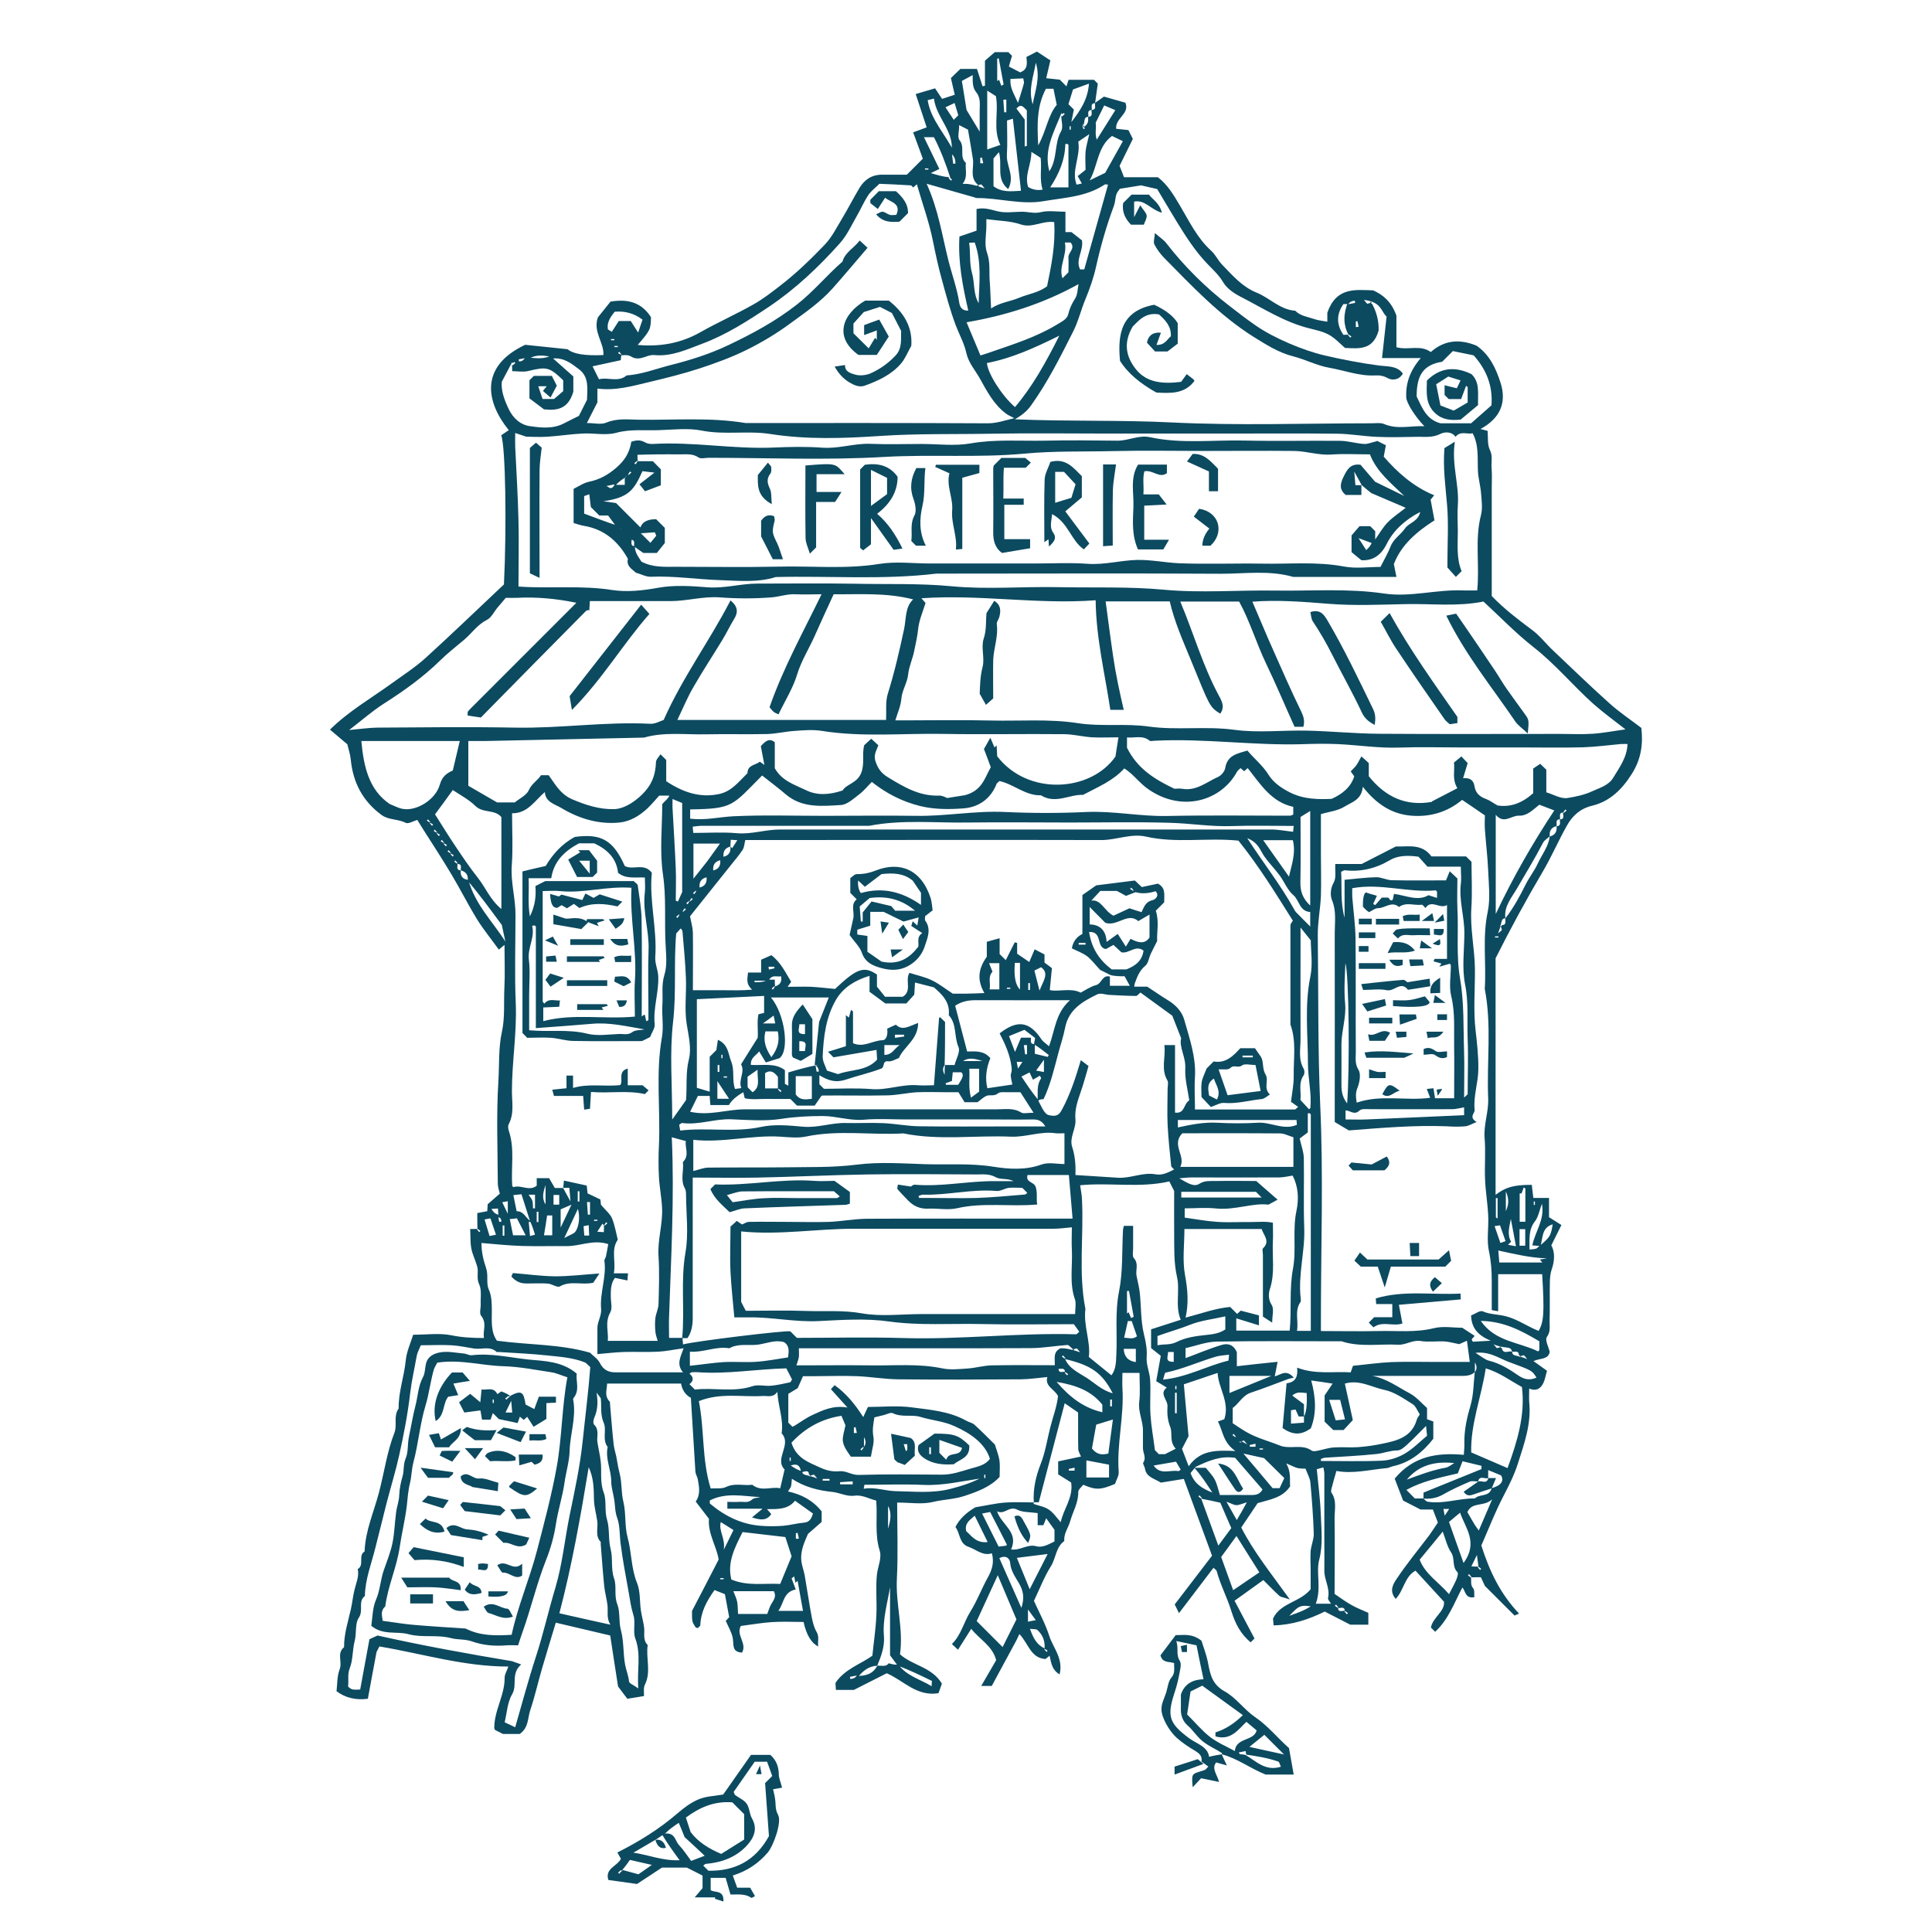 <?xml version="1.0" encoding="UTF-8"?>
<svg xmlns="http://www.w3.org/2000/svg" version="1.1" viewBox="0 0 135.6 135.6" fill="#0C4A60">
  <!-- Generator: Adobe Illustrator 28.7.5, SVG Export Plug-In . SVG Version: 1.2.0 Build 176)  -->
  <g>
    <g id="Layer_1">
      <g>
        <path d="M76.9,7.19c.19-.13.38-.26.58-.41.48.14,1,.29,1.51.43.31.8-.72,1.06-.65,1.83.27.03.57.06.86.09.1.2.2.39.31.62-.27.56-.57,1.16-.93,1.89.06.16.18.47.31.8h2.38c.69.53,1.11,1.26,1.54,1.98.66,1.11,1.21,2.28,2.19,3.17.31.28.49.69.78.99.73.75,1.4,1.55,2.42,1.96.92.37,1.64,1.2,2.71,1.27.36.37.86.42,1.32.58.28.1.58.12.93.19,0-.36,0-.63,0-.63.63-1.81,1.95-1.61,3.22-1.57.68.31,1.27.77,1.63,1.77v2.22c.82.23,1.69-.2,2.41.34.98-.87,2.06-.92,3.21-.45.9.62,1.36,1.57,1.69,2.61.44,1.38-.02,2.49-1.41,3.24.2.05.33.09.5.13.04.44-.03.95.16,1.34.22.44.08.85.12,1.27.04.47.01.96.01,1.44v7.54c.86.9,1.85,1.65,2.84,2.39.54.4.96.96,1.45,1.42,1.32,1.25,2.62,2.51,3.97,3.72.71.64,1.51,1.17,2.24,1.73.14,1.19-.04,2.24-.67,3.23-.68,1.08-1.54,1.93-2.78,2.23-.84.2-1.38.7-1.77,1.39-.6,1.06-1.08,2.19-1.7,3.24-1.17,1.98-2.27,4.01-3.31,6.08v16.6c.71-.54,1.28-.7,2.54-.7.03.29.07.58.11.92h1.1v1.35c.27.17.53.33.87.55-.22.44-.45.91-.71,1.43.27.46.23,1.1.04,1.65-.11.31-.13.6-.14.9-.02.92.01,1.84-.02,2.75-.01.37.09.74-.19,1.13-.15.2.12.7.2,1.05-.11.55-.66.42-1.14.64.38.27.64.46.95.68-.1.32-.14.66-.3.94-.18.32-.48.51-.95.31,0,.4-.02.67,0,.94.16,1.53-.35,2.93-.8,4.34-.25.78-.61,1.5-.99,2.23-.6,1.14-1.06,2.35-1.57,3.5.56,1.76,1.31,3.38,2.65,4.78-.13.06-.27.12-.32.14-.62-.62-1.31-1.31-2.08-2.08-.05-.11-.17-.38-.28-.61-.29,0-.49,0-.7.01,0,0,.02-.02.04-.03l-.17-.2-.08.08c.07.06.13.11.21.15.05.25-.06.51.16.77.11.13.06.41.08.62-.65.12-.61-.43-.84-.68-.57,1.08-.98,2.25-1.91,3.11l-.3-.3c.14-.72.99-1.13.92-1.81-.72-.79-1.36-1.49-2-2.18-.78.43-.81,1.38-1.39,1.98-.49-.56-.16-1.07.07-1.41.7-1.05,1.5-2.02,2.26-3.02.22-.3.42-.62.63-.93-.12-.32-.23-.6-.35-.91h-.86c-.48-.24-.81-.41-1.23-.63-.18-.46-.39-1.01-.59-1.54,1.31-1.58,2.97-1.84,4.85-1.67.02-.28.05-.55.04-.81-.02-.93.18-1.8.44-2.69.21-.73.2-1.52.29-2.3q.24-.29.01-.69c0,.27,0,.49-.01.69-.3.26-.64.26-.99.26-1.8,0-3.59,0-5.39,0h-.81c1,.18,1.78.78,2.62,1.22.47.25.83.69,1.22,1.03v.79c.14.05.28.1.44.16v1.21c-.72.92-1.61,1.67-2.84,1.93-.14.03-.28.12-.42.13-1.2.11-2.38.42-3.54.2-.12.42-.22.74-.3,1.07-.04.15-.11.35-.05.45.4.58.21,1.22.22,1.83.03,1.72,0,3.43,0,5.28.34.23.73.52,1.15.76.38.22.8.38,1.22.57v.83h-1.27c-.54-.28-1.17-.6-1.79-.92-1.12.55-2.28.94-3.59.97-.02-.2-.03-.35-.04-.48.53-1.12,1.89-1.13,2.64-2.06v-1.36c0-.44-.03-.88,0-1.32.04-.41.23-.82.22-1.22-.04-1.21-.13-2.41-.24-3.61-.03-.28-.19-.56-.34-.95-.11,0-.34,0-.55-.04-.21-.05-.41-.17-.81-.33.36.59.24,1.1.28,1.61-.53.81-1.41.92-2.28,1.18-.34.51-.72,1.07-1.15,1.71.87,1.71,2.1,3.23,3.41,5.05-.44-.15-.63-.16-.74-.26-.38-.34-.73-.72-1.12-1.1-.68.49-1.32.95-2.02,1.45.46.86.92,1.74,1.4,2.65-.04.04-.16.16-.27.27-.7-.58-1.08-1.31-1.35-2.18-.29-.95-.77-1.84-1.03-2.81-.03-.1-.16-.17-.23-.24-.78,1.02-1.56,2.05-2.42,3.18-.12-.24-.2-.41-.3-.61.82-1.07,1.72-2.24,2.62-3.42-.68-1.86-1.34-3.65-1.98-5.39-.64.1-1.16.19-1.61.26-.49-.3-1.03-.39-1.12-.99-.02-.14-.17-.34-.12-.41.24-.35-.02-.68-.02-1.01,0-.4,0-.8,0-1.2.02-.7-.35-1.34-.26-2.06.08-.66.02-1.34.02-2.03h-1.2c0,.36-.02.71,0,1.06.13,1.97-.41,3.92-.26,5.89.02.27-.17.56-.26.84-1.01.43-1.35.44-2.23.06-.12.16-.36.34-.35.52.01.75-.38,1.37-.57,2.05-.13.46-.46.86-.41,1.38-.6.43-.58,1.2-.94,1.77-.47.75-.79,1.59-1.19,2.43.35.78.8,1.6,1.08,2.47.27.84,1,1.58.72,2.69-.55-.33-.59-.82-.7-1.31-.11.09-.19.15-.29.23-1.04-.06-1.19-1.08-1.83-1.75-.09.18-.15.32-.22.46-.58,1.08-1.17,2.15-1.72,3.18h-.74c.38-.65.71-1.22,1.05-1.81-.26-1.01-1.2-1.48-1.75-2.2-.31.48-.61.96-.93,1.47-.17-.16-.28-.26-.43-.4.65-.63.83-1.53,1.3-2.28.47-.75.78-1.59,1.21-2.37.29-.52.48-1.03.3-1.72-.64.21-1.1-.27-1.66-.46-.65-.23-.56-.95-.9-1.38q.39-.8,1.4-1.39c.8-.13,1.43-.28,2.08-.33.67-.05,1.36-.01,2.04-.01-.02.03-.03.07-.05.1.36.13.77.19,1.08.4.33.22.56.58.84.89.18-.91.9-1.74.73-2.79-.35-.22-.64-.4-.91-.57v-.91c.56-.12,1.1-.23,1.6-.34-.06-.17-.18-.34-.19-.51-.02-.83,0-1.67-.01-2.51,0-.07-.05-.14-.04-.1-.33-.23-.59-.41-.9-.62-.62,2.36-1.22,4.65-1.82,6.95h-.35c-.06-.93.14-1.81.48-2.68.33-.83.46-1.73.68-2.59.18-.72.46-1.43.54-2.18-.22-.48-.94-.67-.75-1.34-.64.06-1.24.15-1.84.16-2.87.02-5.75.03-8.62,0-.97-.01-1.93-.18-2.9-.22-1-.04-2,0-2.99,0h-.8c-.14.32-.26.59-.37.84-.23.14-.46.28-.66.4v2.02c.11.11.2.2.29.29.05-.03.11-.05.16-.08.41-.25.81-.55,1.25-.75.72-.33,1.44-.69,2.45-.52-.46-.51-.8-.89-1.16-1.29.11-.12.16-.18.26-.28.81.58,1.41,1.31,2.01,2.24.17-.37.24-.53.33-.71,1.02,0,2.07-.11,3.09.03,1.29.17,2.62.27,3.8.93.19.11.44.15.59.29.53.48,1.03,1,1.43,1.39.14.46.27.78.32,1.11.05.35.01.72.01,1.16-.65.7-1.54,1.03-2.48,1.34-.73.24-1.48.24-2.21.42-.75.18-1.59.04-2.5.04,0,1.78.07,3.57-.02,5.35-.09,1.78.47,3.51.22,5.3.89.8,2.23.88,2.94,2.06-.06.16-.14.4-.24.67-1.53.25-2.45-.89-3.63-1.4-.75.38-1.51.77-2.31,1.17h-1.26c-.01-.18-.02-.34-.03-.49.64-.97,1.75-1.31,2.59-1.91.1-.99.24-1.9.28-2.83.05-.96-.06-1.92.04-2.87.06-.56.36-1.15.19-1.69-.36-1.16-.14-2.33-.24-3.5-.51-.12-.97-.42-1.54-.34-.54.07-1.03-.22-1.57-.27-.95-.1-1.91-.33-2.81-.92-.02.19-.02.37-.06.53-.04.13-.14.23-.21.36.95.21,1.74.62,2.36,1.4v.74c-.23.2-.51.45-.96.84-.19.47-.56,1.14-.46,1.93.04.33.17.65.23.98.17.97.31,1.95.49,2.91.07.36.16.74.34,1.05.22.36.06.66.12,1.03q-.73-.36-1.03-1.72c-.74,0-1.49-.04-2.24.01-.72.05-1.44.18-2.16.27-.37.63.46,1.23.08,1.87-.75-.04-.56-.59-.65-1.03-.09-.43-.33-.82-.49-1.2.12-.12.2-.21.24-.26-.1-.52-.19-1-.3-1.61-.17-.07-.45-.18-.73-.29-.54.77-.96,1.5-1,2.5.01-.01-.07.07-.17.17-.05-.02-.13-.02-.16-.06-.25-.38-.25-.38-.25-1.14.63-1.21,1.23-2.36,1.87-3.61-.13-.9-.77-1.82-.68-2.86-.33-.43-.63-.82-.93-1.21.35-.5.24-1.03.15-1.55-.03-.18-.15-.35-.17-.53-.11-1.72-.21-3.44-.32-5.2q-.56-.3-.69-1h-5.19c0,.4-.22.85.18,1.26.04.04.02.15.03.23.08.92.15,1.85.25,2.77.04.37.18.73.23,1.1.05.34.12.66.2.99.16.62.09,1.28.25,1.93.2.81.08,1.71.3,2.52.29,1.05.24,2.16.66,3.19.24.58.18,1.28.27,1.92.06.41.18.81.23,1.22.05.41-.11.86.25,1.22-.14.92.26,1.88-.2,2.79-.11.22-.05.53-.06.79-.37.06-.7.12-1.17.19-.18-.23-.44-.58-.65-.86-.19-1.2-.36-2.33-.55-3.58-1.22-.29-2.48-.58-3.82-.9-.31,1.03-.65,2.13-.97,3.23-.28.96-.5,1.95-.82,2.9-.19.56-.1,1.23-.74,1.68h-1.18c-.17-.08-.33-.17-.54-.27,0-.02-.07-.08-.07-.15,0-.42.08-.81.2-1.23.22-.75.54-1.49.53-2.31,0-.23.16-.47.26-.77-3.14,0-6.05-.91-9.05-1.41-.08.15-.18.35-.2.38-.23,1.21-.42,2.25-.61,3.29q-1.27.17-2.2-.53c.06-.48.03-1.05.22-1.54.2-.51-.22-1.13.31-1.55-.01-.92.28-1.79.48-2.68.1-.44.14-.9.25-1.34.11-.48.34-.94.23-1.46.49-.29,0-.95.48-1.24.05-1.45.65-2.77,1.01-4.14.37-1.4.56-2.85,1.09-4.21.2-.52-.09-1.16.29-1.68-.02-1.16.39-2.25.5-3.39.06-.61.34-1.21.52-1.79.94,0,1.85-.13,2.69.04.74.15,1.45.19,2.28.19-.1-.52.23-1.03-.2-1.56-.14-.17-.02-.54-.03-.82-.02-.47.08-1-.11-1.39-.21-.44-.02-.86-.14-1.26-.12-.43-.33-.83-.41-1.26-.08-.42-.05-.85-.08-1.36.2,0,.35,0,.51-.01,0,0-.02.02-.04.03.06.07.11.13.17.2l.08-.08c-.07-.06-.13-.11-.21-.15-.01-.35-.01-.71-.01-1.11.21-.04.43-.08.7-.13.01-.18.02-.37.03-.49.31-.27.59-.51.85-.74-.05-.22-.14-.47-.14-.71-.01-2.39-.11-4.8.04-7.18.07-1.16,0-2.37.25-3.48.22-1.03.12-2.02.17-3.03.05-.98.01-1.97.01-3.06-.18.15-.26.21-.4.33-.5-.7-1.05-1.37-1.51-2.1-.64-1.04-1.19-2.14-1.82-3.19-.65-1.09-1.35-2.16-2.03-3.23-.12-.19-.23-.38-.36-.58-.27.07-.63.3-.82.2-.54-.28-1.18-.18-1.69-.55-1.32-.97-2-2.27-2.16-3.88-.04-.41-.18-.8-.24-1.08-.45-.38-.83-.7-1.22-1.03,1.32-1.3,2.89-2.2,4.34-3.25.8-.58,1.64-1.12,2.37-1.78,1.87-1.7,3.69-3.46,5.5-5.16.2-4.08.11-9.7-.19-10.47.16-.11.35-.24.53-.36-1.54-1.89-2.15-4.43,1.15-5.99.88.09,1.91.2,2.98.31q.57.5,2.51.41c.06-.87-.74-1.61-.39-2.64.25-.31.58-.73.89-1.11,1.19-.2,2.16.03,2.84,1.09-.02.87-.04.91-.93,1.95,1.59.14,3.04-.12,4.41-.9,1.22-.69,2.51-1.26,3.74-1.96.65-.37,1.26-.84,1.85-1.3,1.12-.86,2.14-1.85,3.12-2.87.51-.53.85-1.23,1.24-1.87.42-.7.79-1.43,1.21-2.13.36-.59.88-.93,1.61-.92.63.01,1.27,0,1.71,0,.45-.45.78-.78,1.12-1.12-.2-.56-.44-1.2-.68-1.85.39-.14.7-.26.95-.35-.27-.81-.51-1.54-.77-2.34.54-.16.96-.28,1.36-.4.21.32.37.56.49.74.34-.11.62-.2.89-.29-.09-.4-.18-.79-.27-1.17.25-.24.45-.43.66-.64h1.17c.13.4.26.8.39,1.21.06,0,.11-.02.17-.03v-1.76c.24-.21.45-.39.69-.6h.95c.11.11.2.2.26.26-.08.25-.15.49-.22.75.29.15.55.28.79.41.57-.21.48-.67.44-1.08.26-.13.49-.25.74-.38.31.2.62.41.94.62-.09.37-.18.77-.29,1.25.37.04.67.07.95.1.16.16.3.3.47.47.05-.15.1-.29.15-.46h1.78c.08.08.19.19.27.27-.07.48-.13.93-.19,1.37-.36.02-.2.3-.24.48-.36.02-.2.3-.24.48-.36.02-.2.3-.38.77.05.13.14.08.13.05-.02-.11-.07-.22-.1-.34-.04.14-.08.29-.03.29.5-.31.34-.59.38-.77.36-.02.2-.3.24-.48.36-.02.2-.3.24-.48ZM86.7,100.89l.05-.05-.17-.2-.08.08c.07.06.13.11.22.14.08.08.16.16.82.52-.16-.18-.21-.27-.24-.27-.11.02-.22.07-.34.1.14.04.29.08,0-.11-.08-.08-.16-.16-.26-.21ZM47.68,64.21c.08-.08.16-.16.21-.26.02.02.03.03.05.05.07-.06.13-.11.2-.17l-.08-.08c-.06.07-.11.13-.14.22-.08.08-.16.16-.21.26-.02-.02-.03-.03-.05-.05-.07.06-.13.11-.2.17.03.03.05.05.08.08.06-.07.11-.13.14-.22ZM48.37,63.23s.03.03.05.05c.07-.06.13-.11.2-.17l-.08-.08c-.06.07-.11.13-.12.24-.02-.02-.03-.03-.05-.05-.07.06-.13.11-.2.17l.08.08c.06-.07.11-.13.12-.24ZM48.87,62.53c.08-.08.16-.16.24-.24.38-.09.52-.35.48-.72.08-.08.16-.16.24-.24.08-.08.16-.16.24-.24.38-.09.52-.35.48-.72.08-.08.16-.16.24-.24.38-.09.52-.35.47-.72.04.04.08.08.13.12.11-.17.22-.34.36-.56-.16-.01-.29-.02-.46-.03-.01.19-.02.33-.03.48-.38.09-.52.35-.48.72-.08.08-.16.16-.24.24-.38.09-.52.35-.48.72-.08.08-.16.16-.24.24-.08.08-.16.16-.24.24-.38.09-.52.35-.48.72-.08.08-.16.16-.21.26-.02-.02-.03-.03-.05-.05-.07.06-.13.11-.2.17l.08.08c.06-.07.11-.13.14-.22ZM31.65,59.87l-.05.05.17.2.08-.08c-.07-.06-.13-.11-.24-.12l.05-.05c-.06-.07-.11-.13-.17-.2-.03.03-.05.05-.08.08.07.06.13.11.24.12ZM30.16,57.76s.03-.03.05-.05c-.06-.07-.11-.13-.17-.2-.03.03-.05.05-.08.08.07.06.13.11.24.12-.02.02-.03.03-.05.05l.17.2.08-.08c-.07-.06-.13-.11-.24-.12ZM30.64,58.48s.03-.03.05-.05c-.06-.07-.11-.13-.17-.2l-.08.08c.07.06.13.11.24.12-.02.02-.03.03-.05.05.06.07.11.13.17.2l.08-.08c-.07-.06-.13-.11-.24-.12ZM31.17,59.15l-.05.05c.06.07.11.13.17.2.03-.03.05-.05.08-.08-.07-.06-.13-.11-.24-.12.02-.02.03-.03.05-.05-.06-.07-.11-.13-.17-.2-.03.03-.05.05-.08.08.07.06.13.11.24.12ZM109.73,57.02c-.36.02-.2.3-.24.48-.36.02-.2.3-.24.48-.38.09-.52.35-.48.72-.16.15-.38.27-.47.45-.58,1.11-1.23,2.18-1.86,3.26-.35.6-.9,1.22-.78,2.04-.36.02-.2.3-.52,1.06.18-.16.27-.21.27-.24-.02-.11-.07-.22-.1-.34-.04.14-.08.29.11,0,.36-.02.2-.3.24-.48.58-.74,1.02-1.57,1.44-2.41.25-.49.6-.93.83-1.43.29-.63.75-1.19.84-1.9.38-.09.52-.35.48-.72.36-.02.2-.3.24-.48.36-.02.2-.3.21-.5.02.02.03.03.05.05.07-.06.13-.11.2-.17-.03-.03-.05-.05-.08-.08-.06.07-.11.13-.14.22ZM57.36,103.77c-.16-.18-.21-.27-.24-.27-.11.02-.22.07-.34.1.14.04.29.08,0-.11-.02-.36-.3-.2-.54-.15-.08-.36-.18-.68-.74-.48.3.2.52.34.8.39.02.36.3.2,1.06.52ZM74.77,96.28l-.05.05c.06.07.11.13.17.2l.08-.08c-.07-.06-.13-.11-.22-.14-.02-.36-.3-.2-.48-.24-.08-.08-.16-.16-.24-.24.03-.43-.16-.94.41-1.2.25,0,.52,0,1.37.28-.16-.18-.21-.27-.24-.27-.11.02-.22.07-.34.1.14.04.29.08,0-.11-.1-.08-.21-.23-.31-.23-.85.06-1.69.21-2.53.22-4.82.02-9.65.01-14.47.01h-1.85c0,.23.02.43,0,.61-.03.19-.11.38-.17.59,1.76,0,3.47-.02,5.18,0,1.68.03,3.37-.14,5.05.21.57.12,1.19.05,1.79.01.57-.04,1.13-.21,1.7-.22,1.47-.03,2.95-.01,4.43-.01l.24.24c.02.36.3.2.5.21ZM32.08,60.64s.03-.03.05-.05c-.06-.07-.11-.13-.17-.2l-.08.08c.07.06.13.11.22.14.04.18-.12.46.24.48-.04.37.1.62.54.67.44,1.68,1.67,2.89,2.59,4.32-.09-.42-.18-.84-.25-1.16-.81-1.1-1.57-2.13-2.39-3.11.04-.37-.1-.62-.48-.72-.04-.18.12-.46-.26-.45ZM93.89,112.87l.05-.05c-.06-.07-.11-.13-.17-.2l-.08.08c.07.06.13.11.22.14.02.36.3.2.5.21-.02.02-.03.03-.05.05.06.07.11.13.17.2.03-.03.05-.05.08-.08-.07-.06-.13-.11-.22-.14-.02-.36-.3-.2-.5-.21ZM107.19,95.39c-.16-.18-.21-.27-.24-.27-.11.02-.22.07-.34.1.14.04.29.08,0-.11-.02-.36-.3-.2-.48-.24-.11-.46-.48-.15-1.3-.52.16.18.21.27.24.27.11-.02.22-.07.34-.1-.14-.04-.29-.08,0,.11.11.46.48.15.72.24.02.36.3.2,1.06.52ZM60.64,101.54q.22-.28,0-.67c0,.27,0,.49,0,.73-.02-.02-.03-.03-.05-.05-.07.06-.13.11-.2.17l.08.08c.06-.07.11-.13.17-.25ZM35.16,85.28c-.07,0-.14,0-.21.01.03.16.06.31.09.47.05,0,.1-.01.15-.02-.01-.15-.03-.31-.34-.33.04-.04.08-.08.13-.12-.01-.14-.02-.28-.03-.47-.17.01-.3.02-.46.03.15.22.25.39.67.44ZM42.41,86.01s-.08-.08-.13-.12c-.11.17-.22.34-.36.56.16.01.29.02.46.03.01-.19.02-.33,0-.5.02.02.03.03.05.05.07-.06.13-.11.2-.17-.03-.03-.05-.05-.08-.08-.06.07-.11.13-.13.22ZM103.76,109.94l-.05.05c.06.07.11.13.17.2.03-.03.05-.05.08-.08-.07-.06-.13-.11-.19-.13-.03-.25-.06-.49-.11-.84-.16.34-.26.54-.39.8.18.01.32.02.49,0ZM54.38,69.24c.3-.1.53-.26.44-.72-.31.08-.68-.2-.92.42,0-.04,0-.07,0-.11h-.94s0,.07,0,.11c.31,0,.63,0,.94-.18h.48c0,.2,0,.34.03.5-.02-.02-.03-.03-.05-.05-.07.06-.13.11-.2.17l.08.08c.06-.07.11-.13.14-.22ZM36.89,25.07c.55.05,1.12.16,1.66-.05-.56-.1-1.11-.14-1.66.32v-.21c-.17.03-.32.06-.48.09,0,.05.01.1.02.15.15-.01.31-.03.45-.32ZM60.13,117.63c.6,0,1.14-.12,1.44-.72.3-.02.63.1.8-.17.23.06.44.12.68.09.6.81,1.52,1.02,2.34,1.52,0-.19.01-.27.02-.37-.78-.38-1.57-.77-2.4-1.07-.16-.21-.32-.43-.54-.73v-4.78c-.19,1.14-.53,2.26-.43,3.43.06.73-.19,1.41-.47,2.08-.59.03-1.02.35-1.43.9,0-.07,0-.14-.01-.21-.16.03-.31.06-.47.09,0,.05.01.1.02.15.15-.01.31-.03.45-.23ZM72.59,73.31c-.04-.18.12-.46.03-.48-.33-.25-.5-.39-.72-.55-.35.14-.69.28-1.08.44.15.39.27.74.42,1.11.16-.37.29-.7.42-1h.69c.04.18-.12.46.28.45v.68c.34.08.62.15.91.22.02-.04.04-.09.07-.13-.33-.26-.66-.52-1.02-.74ZM104.46,103.74c-.24.09-.61-.22-.72.24-.2,0-.42-.06-.58.01-.63.27-1.26.55-1.85.89-.45.26-.9.34-1.4.3v-.42c1.34-.54,2.7-1.09,4.07-1.65v-.23c-.45-.11-.91-.22-1.33-.32-.14.35-.26.66-.33.85-1.33.31-2.52.56-3.61,1.16.21.21.4.41.59.6h.6c.1.08.19.21.3.23,1.12.18,2.21-.25,3.32-.23.32-.34,1.02-.08,1.17-.72.66-.18.9-.51.66-.9-.26-.11-.53-.22-.9-.37v.55ZM73.33,115.69s-.03.03-.05.05c.06.07.11.13.17.2l.08-.08c-.07-.06-.13-.11-.22-.11.06-.55-.12-.99-.49-1.34-.09-.09-.3-.05-.53-.09.23.65.48,1.14,1.05,1.38ZM91.52,99.42q.25-.43.19-1.65c-.31,0-.65-.15-1.01.18.32.24.58.43.82.61v.86h-.37c-.07-.15-.14-.32-.22-.49-.11.02-.22.03-.32.05v.94c.34-.03.63-.05.91-.07v-.43ZM94.65,23.45s-.03.03-.05.05c.06.07.11.13.17.2l.08-.08c-.07-.06-.13-.11-.22-.14-.36-.72-.36-1.44,0-2.34,0,.07,0,.14.01.21.16-.03.31-.06.47-.09,0-.05-.01-.1-.02-.15-.15.01-.31.03-.45.23h-.35c-.5.72-.5,1.44,0,2.16.12,0,.24,0,.37-.03ZM37.27,85.76c-.05,0-.11,0-.16,0,.03.32.06.64.09.99.19-.05.29-.07.35-.09-.1-.33-.19-.62-.34-.93-.2-.63-.4-1.25-.61-1.91-.25.03-.46.05-.57.06.09.43.16.78.23,1.13.51,0,.58.42,1.01.73ZM54.65,76.4l-.05.05c.06.07.11.13.17.2.03-.03.05-.05.08-.08-.07-.06-.13-.11-.25-.18v-.8c-.27-.38-.56-.51-.9-.27v1.07c.33,0,.63,0,.95,0ZM108.06,87.64c0-.06,0-.12,0-.19-.15-.01-.3-.03-.51-.04.19-.98.89-1.81.67-2.92-.18.48-.25.92-.48,1.22-.48.61-.38,1.27-.39,1.99.3-.02.51-.04.56-.13.89-.74.92-.78,1.07-1.64-.84.25-.66,1.02-.91,1.71ZM74.51,7.92c-.58,1.43-1.26,2.61-.86,4.1.59-.89.33-1.96.83-2.82.15-.27.02-.7,0-1.07.02.02.03.03.05.05.07-.06.13-.11.2-.17-.03-.03-.05-.05-.08-.08-.06.07-.11.13-.14,0ZM67.03,10.78c-.07,0-.15,0-.22,0,.03.24.06.47.09.71.05,0,.11,0,.16-.01-.01-.23-.02-.47-.3-.69.31-1.52-1.04-2.48-1.21-3.87-.16.04-.27.07-.44.11.22,1.41,1.29,2.43,1.91,3.75ZM66.62,12.43s-.03.03-.05.05c.06.07.11.13.17.2.03-.03.05-.05.08-.08-.07-.06-.13-.11-.09-.03-.36-1.12-.73-2.07-1.18-2.94h-.7c.38.79.73,1.51,1.08,2.23-.21.1-.36.17-.6.29.48.14.87.26,1.3.29ZM74.73,95.38l.05-.05c-.06-.07-.11-.13-.17-.2-.03.03-.05.05-.08.08.07.06.13.11.21.14.28.7.96.99,1.52,1.35.56.36,1.07.88,1.84,1.09-.75-1.44-1.5-1.97-3.38-2.41ZM69.1,13.21c-.16-.18-.21-.27-.24-.27-.11.02-.22.07-.34.1.14.04.29.08.03-.15-.49-.51-.17-1.16-.27-1.76-.1-.64-.21-1.27-.34-2.03-.09-.05-.3-.16-.62-.32,0,.45-.13.87.02,1.05.42.49-.04,1.18.45,1.6-.06.48.16.99-.23,1.47.34,0,.65,0,1.53.32ZM84.31,105.2l.05-.05c-.06-.07-.11-.13-.17-.2l-.08.08c.07.06.13.11.19.13.39,1.07.77,2.11,1.21,3.32.38-.52.67-.9.91-1.23-.27-.61-.53-1.22-.77-1.78-.44-.1-.88-.2-1.34-.28ZM92.23,112.56h1.19c-.09-.16-.24-.3-.21-.4.16-.68-.27-1.28-.26-1.93.01-.68,0-1.35,0-2.03,0-1.59,0-3.18,0-4.77,0-.14-.04-.28-.07-.44-.18.05-.29.08-.46.13.1,1.05.24,2.09.28,3.13.04,1.06.16,2.18-.1,3.18-.28,1.03.23,2.11-.34,3.35-1-.15-1.05-.13-1.77.63.7-.25,1.23-.44,1.75-.84ZM79.52,62.55l.05-.05-.17-.2-.08.08c.07.06.13.11.41.23-.27.1-.46.17-.7.27-.08-.04-.33-.19-.64-.35h-1.16c-.29.31-.49.52-.63.68.69-.1.91.74,1.55,1.06.36-.17.76-.35,1.12-.52.3.1.58.19.85.27.19-.41.31-.74.77-.84.17-.04.52-.29.22-.63q-.91.29-1.6,0ZM83.82,103.02h.81c.23.29.48.54.63.83.17.32.24.7.36,1.08.74,0,1.49-.01,2.24,0,.34,0,.59-.08.75-.39-.66-.77-1.32-1.53-1.92-2.22-1.02-.15-1.82.18-2.78.64-.08.1-.22.27-.35.43.27.74.78,1.07,1.53,1.37-.43-.66-.76-1.17-1.27-1.75ZM57.44,74.74c-.07,0-.14,0-.21.01.03.16.06.31.09.47.05,0,.1-.01.15-.02-.01-.15-.03-.31-.29-.47.11-1.07.22-2.15.31-3.01.27-.69.47-1.19.68-1.71h-4.06c.98,1.16,1.32,3.72.6,4.26-.31.1-.62.19-.96.3-.18-.29-.31-.52-.47-.78-.19.29-.61.42-.58.95.83.06,1.68-.17,2.39.37,0,.31,0,.63,0,.95,0,.03.1.06.24.14v-.93c.69-.2,1.29-.38,2.09-.53ZM35.94,25.43c-.28.53-.48.91-.72,1.36-.06.61.16,1.23.46,1.87.32.7.86,1.16,1.51,1.25.78.11,1.63.21,2.4-.2.36-.19.73-.36,1.04-.52.21-.41.39-.77.57-1.13.02-.77.16-1.6-.56-2.14-.51-.39-1.05-.83-1.82-.76.53.47,1,.89,1.42,1.26v1.07c-.36,1.23-1.15,1.34-2.06,1.24-.36-.27-.72-.54-1.02-.77v-1.27c.1-.1.19-.19.31-.31h1.26c.11.21.22.44.35.69-.13.24-.26.49-.44.83-.22-.19-.38-.33-.53-.46.09-.12.15-.2.26-.33h-.59c.12.35.21.62.3.89h.81c.26-.22.47-.4.64-.55v-.76c-.98-.94-1.16-.96-2.46-.65-.35.09-.75.01-1.12.01,0-.19,0-.31-.03-.45.02.02.03.03.05.05.07-.06.13-.11.2-.17l-.08-.08c-.06.07-.11.13-.14.02ZM66.36,74.75h.64c.1-.42.42-.94.27-1.27-.32-.73-.1-1.6-.68-2.23.11-.94-.51-1.48-1.04-1.95-.49-.13-.88-.23-1.33-.34-.02.37-.04.64-.05.85-.21.23-.4.44-.56.62h-1.47c-.36-.27-.73-.54-1.11-.82v-1.12c-1,.3-1.83.81-2.33,1.64-.73,1.22-.9,2.63-.96,4.02-.01.35.21.7.3.99.29.09.53.17.78.25.88-.34,2.01-.2,2.74-1.02-.01-.21-.02-.39-.04-.68-1.06.18-2.02.35-3.02.52-.07-.07-.18-.18-.39-.39.45-.14.83-.25,1.26-.39v-2.18c.07.06.14.11.21.17.05-.18.1-.36.15-.54.05.04.1.07.14.11v2.23c.75.33,1.37-.19,2.06-.21.31,0,.39-.45.34-.79,0-.02.05-.06.04-.04.22-.1.38-.18.57-.26.46.46.95.09,1.56-.12,0,1.16-1,1.65-1.35,2.46-.25.09-.51.26-.74.23-.45-.06-.23.41-.5.51-.8.31-1.64.49-2.44.76-.76.26-1.27.08-1.9-.29v.63c.08.08.19.19.32.32,1.1,0,2.22-.07,3.33.02,1.11.09,2.15-.36,3.25-.27.39.03.78,0,1.14,0,.12-1.63.24-3.18.36-4.73,0-.02.05-.03.08-.04.12.11.23.22.34.33,0,1,0,2-.03,3.03q-.22.28,0,.67c0-.27,0-.49.03-.71ZM72.83,77.27c.02-.62-.08-1.13.24-1.58.02-.03-.06-.13-.09-.19-.15.09-.3.18-.48.28-.1-.22-.18-.38-.24-.51-.21.11-.41.21-.57.29.35.52.7,1.05,1.14,1.59.24.48.44.97.72,1.1.66.18.81-.06.98-.36.58-1.07.96-2.23,1.33-3.48.24.18.42.32.54.41-.19.65-.35,1.26-.56,1.85-.21.61-.42,1.22-.36,1.89.06.66-.44,1.27-.23,1.93.2.62.26,1.26.23,1.98,1.05.07,2.01.13,2.97.19.9.06,1.75-.4,2.65-.24.49.09.89-.13,1.31-.34-.07-.08-.2-.16-.21-.25-.1-.96-.2-1.92-.25-2.89-.04-.84,0-1.68,0-2.51,0-.2.07-.44-.01-.59-.49-.82-.1-1.67-.22-2.49h.75v4.74c.71.09.58-.6,1-.86-.1-.72-.32-1.49-.28-2.24.05-.8-.45-1.5-.29-2.12-.22-.56-.38-.97-.62-1.58-.63-.46-1.43-1.04-2.24-1.63-.13.11-.22.24-.3.24-.62,0-1.23-.04-1.85-.07-.3-.01-.65-.16-.88-.04-1.03.51-2.01,1.05-2.26,2.37-.11.57-.31,1.15-.46,1.72-.3,1.11-.55,2.23-1.05,3.27-.14,0-.26,0-.39.12ZM47.88,93.91c.19-2-.12-3.99.23-6,.23-1.31.05-2.7.04-4.06,0-.15-.01-.32-.08-.44-.34-.6-.06-1.23-.14-1.85.49-.47.12-1.02.21-1.47-.37-.1-.64-.17-.99-.27.19,4.22-.05,8.4-.19,12.58-.02.5,0,1,0,1.5h.94c.01.15.03.3.04.46.78-.22,7.13-.99,7.53-.92.14.14.28.28.46.46,2.43,0,4.9-.06,7.37.01,4.08.13,8.15-.38,12.23-.26.05,0,.11-.09.22-.18-.13-.18-.26-.36-.38-.53-2.18,0-4.34.04-6.49-.01-2.16-.05-4.32.12-6.49-.18-1.6-.23-3.27-.11-4.9-.03-1.66.09-3.28-.28-4.93-.26-.35,0-.69,0-1.02,0-.1-1.14-.22-2.18-.27-3.22-.05-1.07,0-2.14,0-3.15.18-.16.3-.26.44-.4.14.09.26.17.37.25.16-.06.32-.18.49-.18.92-.02,1.84,0,2.75,0s1.92.03,2.87,0c.89-.04,1.77-.21,2.65-.22,4.39-.02,8.78-.01,13.17-.01h1.27c-.09-1.08-.18-2.07-.26-3.06h-2.9c-.16.55.47.45.58.86.13.45.02.82.1,1.21-1.93.17-3.78-.16-5.62.26-.64.15-1.35,0-2.03.03-.58.03-1.04-.18-1.43-.59-.25-.26-.5-.51-.73-.78-.03-.04.01-.15.03-.32.28.04.55.09.92.14,0,0,.14-.14.27-.13,1.89.16,3.76-.27,5.65-.25.43,0,.85,0,1.28,0-.42-.22-.92-.09-1.24-.27-.46-.26-.9-.2-1.36-.2-2.55-.01-5.11-.04-7.66,0-2.56.04-5.12.17-7.68.22-1.51.03-3.02,0-4.58,0v1c0,2.95,0,5.91,0,8.86,0,.52-.08.98-.37,1.41h-.39ZM39.52,83.37c.13.24.25.47.52.95-.04-.5-.06-.73-.08-.95h-.43c.01-.15.03-.3.05-.51.57.12,1.07.23,1.6.35.02.17.04.36.06.55.3.14.6.28.9.43.02.19.04.38.04.37.34.4.64.64.77.94.2.48.28,1,.41,1.51-.5.72-.11,1.52-.28,2.36h1c-.02.19-.03.3-.04.5-.31-.06-.58-.12-.88-.18-.29.37-.3.87-.29,1.37.01.36.12.78-.04,1.06-.39.69-.11,1.35-.17,1.99h3.5c-.06-.23-.15-.44-.16-.64-.03-.32-.04-.64,0-.96.04-.33.21-.65.22-.98.03-1.12.07-2.24,0-3.35-.08-1.15.3-2.24.25-3.37-.03-.73-.18-1.45-.22-2.18-.04-.76-.04-1.52,0-2.27.11-2.52-.24-5.05.21-7.57.13-.73-.02-1.52.03-2.27.05-.69-.08-1.37.14-2.09.22-.69.11-1.49.08-2.24-.08-1.6.06-3.2-.18-4.82-.24-1.63-.05-3.33-.05-4.93.18-.23.39-.34.5-.6h-.71c-.22.24-.5.58-.81.88-.56.53-1.22.93-1.97,1.01-1.48.15-2.87-.28-4.11-1.03-.42-.25-1.1-.4-1.14-1.11-.73.64-1.23,1.51-2.3,1.49,0,1.26.07,2.46-.02,3.65-.09,1.19.27,2.32.26,3.5,0,2.08-.07,4.15.02,6.23.08,2.06-.27,4.08-.27,6.13,0,.77.17,1.56-.22,2.3-.07.12-.05.33,0,.47.43,1.27.15,2.57.24,3.85,0,.06.08.11.09.11.54-.18,1.1.32,1.63-.1v-.53h.87c.14.24.27.46.4.69h.58ZM95.73,21.05c.16.18.21.27.24.27.11-.02.22-.07.34-.1-.14-.04-.29-.08,0,.12q.48.89.45,1.86c-.39,1.38-1.35,1.27-2.36,1.22-.35-.3-.69-.68-1.12-.92-.41-.23-.9-.33-1.37-.45-1.75-.43-3.25-1.41-4.83-2.22-.47-.24-.97-.58-1.23-1.02-.29-.49-.68-.85-1.05-1.23-.86-.88-1.52-1.9-2.16-2.94-.51-.83-1-1.67-1.42-2.37-.52-.12-.89-.2-1.13-.26-.54.09-.98.16-1.49.24-.07.11-.21.25-.26.43-.07.25-.06.5-.16.77-.52,1.39-.93,2.82-1.25,4.26-.18.81-.45,1.57-.76,2.32-.31.75-.49,1.54-.87,2.28-.89,1.76-1.77,3.52-2.93,5.14-.27.38-.59.66-1.14.98,3.81.16,7.41.04,11,.22,4.66.23,9.34.06,14.01.06.31,0,.66-.06.93.06.91.38,1.8.11,2.8.14-.63-.64-1.25-1.62-1.27-2.01-.05-1.01.27-1.9,1.02-2.77h-2.72c.12-1.05.22-2,.32-2.91-.39-.34-.34-1.03-1.6-1.17ZM43.58,24.94s.03-.03.05-.05c-.06-.07-.11-.13-.17-.2l-.08.08c.07.06.13.11.23.11-.02.18-.03.33-.04.4-.69.15-1.3.28-1.98.43.18.36.31.62.45.91.64-.17,1.35.24,1.94-.27,1.06-.07,2.04-.46,3.06-.72,1.4-.35,2.77-.78,4.09-1.41,1.7-.81,3.32-1.68,4.82-2.86,1.16-.91,2.08-2.04,3.18-3,.18-.65.79-.93,1.21-1.48.21.19.36.33.55.51-.85.99-1.64,1.94-2.46,2.86-.86.96-1.92,1.69-2.95,2.44-.96.71-1.99,1.33-3.06,1.86-1.05.52-2.17.93-3.29,1.3-1.17.38-2.36.68-3.55.96-1.18.28-2.36.63-3.65.46v.97c-.28.56-.49.97-.74,1.45.52,0,1,.13,1.37-.03.77-.32,1.54-.21,2.31-.2,2.48.03,4.98-.18,7.45.23,5.67,0,11.34-.01,17.01.02.65,0,1.2-.21,1.86-.36-.26-.14-.44-.21-.58-.32-.86-.64-1.34-1.57-1.84-2.47-.33-.58-.79-1.1-.94-1.76-.15-.7-.5-1.31-.75-1.97-.39-1.04-.68-2.12-.97-3.19-.25-.9-.45-1.82-.63-2.72-.27-1.36-.75-2.65-1.13-3.99-.09.08-.18.16-.26.23-.05-.05-.11-.15-.17-.15-.75-.05-1.49-.08-2.2-.11-.3.3-.6.52-.79.81-.3.46-.52.98-.8,1.46-.37.65-.69,1.35-1.18,1.9-1.49,1.67-3.12,3.21-4.98,4.46-1.48.99-2.99,1.96-4.67,2.59-1.1.41-2.16.92-3.39.8-.21-.02-.45.06-.66.14-.34.11-.64.17-.98-.05-.18-.11-.44-.09-.7-.07ZM77.9,68.52v.67h1.4c-.14-.26-.26-.47-.37-.67-.36,0-.71,0-1-.09-.32-.16-.63-.32-.71-.35-.42-.45-.65-.77-.94-.98-.32-.23-.72-.37-1.05-.54q.12-.7.74-1.01v-2.73c.39-.27.76-.53.97-.68,1.06-.13,1.93-.24,2.71-.34.26.24.42.4.49.46.5-.11.86-.18,1.13-.24.55.3.44.72.44,1.31-.14.14-.38.38-.59.59.26.76.05,1.58.1,2.12-.23.47-.36.7-.47.94-.12.27-.16.63-.36.8-.42.34-.58.79-.75,1.26-.02.05-.02.11-.03.21h.91c.57.37,1,.68,1.45.95.55.33.99.8,1.15,1.38.37,1.31.83,2.61.75,4.01-.05.75,0,1.5,0,2.28,2.39,0,4.7,0,7.01,0,.05,0,.11-.08.23-.18-.2-.14-.39-.28-.5-.36.08-.67.2-1.24.19-1.81-.02-1.21.2-2.43-.23-3.61,0-2.32,0-4.63,0-6.95,0-.13.13-.27.17-.34-1.22-1.95-2.44-3.91-3.82-5.62-2.23-.22-4.36.2-6.48-.28-1.05-.24-2.08.24-3.13.24-7.94-.02-15.89,0-23.83,0h-1.17c-.07.26-.07.51-.19.69-.25.38-.55.73-.84,1.09-.98,1.23-1.96,2.45-2.85,3.57.09.47.19.8.2,1.13.02,1.35,0,2.69,0,4.06.76,0,1.44,0,2.11,0,.65,0,1.3.03,2.05-.04-.47-.42-.32-.79-.29-1.2h.92v-.9c.25-.11.49-.22.72-.32.69.53,1,1.25,1.39,1.87-.09.12-.14.19-.25.35.64,0,1.15-.02,1.66,0,.53.03,1.06.09,1.67.15,1.52-1.44,2.03-1.63,2.94-1.01v.85c.27.33.44.55.57.71h1.24c.68-.42.14-1.14.47-1.68.52.17,1.07.28,1.57.52.5.24.95.6,1.47.94.29,0,.65,0,1.01,0,.37,0,.75-.03,1.21-.04-.54-.95-.42-1.72.17-2.55v-1.05c.29-.08.56-.16.9-.25v1.11c.16.16.27.27.43.43.22-.43.42-.84.63-1.25.06.01.12.03.17.04v.76c.38.26.64.43.85.58.14-.33.26-.62.38-.89.29.15.49.25.69.36v.57c.14.11.33.25.52.39-.05.53-.1,1.01-.15,1.54.65.14,1.46-.18,2.17.18.34-.18.69-.43,1.08-.53.4-.1.42-.74.97-.6ZM114.07,51.18c-.78-.61-1.54-1.16-2.24-1.78-1.44-1.29-2.67-2.79-4.21-3.99-1.26-.99-2.38-2.16-3.5-3.19-1.85.37-3.67.14-5.47.18-1.79.04-3.6.12-5.38-.02-1.78-.14-3.55-.29-5.37-.15.52,1.2.98,2.33,1.48,3.44.63,1.42,1.25,2.84,1.93,4.23.18.37.28.69.17,1.11h-.62c-.66-1.46-1.29-2.96-1.99-4.42-.7-1.46-1.16-3.03-1.9-4.37h-4.13c.93,2.21,1.56,4.45,2.66,6.51.21.4.52.86.14,1.36-.76-.49-.72-.5-2.04-3.72-.56-1.37-1.17-2.72-1.5-4.16h-4.5c.18,1.32.34,2.6.53,3.87.18,1.25.45,2.48.74,3.74h-.94c-.38-2.54-1-5.03-1.03-7.69-4.09.31-8.12-.43-12.23-.14.14.16.22.25.29.33-.19.62-.45,1.19-.52,1.84-.05.51-.18,1.04-.28,1.55-.11.55-.36,1.05-.42,1.63-.06.59-.43,1.1-.48,1.72-.04.49-.26.97-.42,1.5h.49c2.07,0,4.15-.04,6.22.01,2.04.05,4.08-.13,6.13.19,1.62.25,3.27,0,4.93.23,1.98.28,3.99-.04,6.01.23,1.68.23,3.43.02,5.14.06,1.68.04,3.37.21,5.05.22,4.23.03,8.46.01,12.69.01.76,0,1.52.04,2.27-.01.76-.05,1.51-.2,2.33-.31ZM41.43,42.81c-.1.02-.24,0-.31.08-2.47,2.49-4.93,4.99-7.37,7.47-.38-.06-.66-.1-.93-.14,0-.14,0-.18,0-.22,0-.03.03-.07.05-.1.02-.03.06-.06.08-.09.03-.03.06-.06.08-.08s.06-.06.08-.08l.08-.08s.06-.06.08-.08.06-.06.08-.08.06-.06.08-.08c.03-.03.06-.06.08-.08,2.14-2.14,4.29-4.29,6.43-6.43l.25-.25c.06-.06.11-.11.17-.17.03-.03.08-.06.07-.08,0-.03-.05-.06-.01-.02-1.42-.29-2.78-.41-4.15-.34-.24.01-.48,0-.77,0-.18.21-.38.45-.58.68-.25.3-.43.71-.75.87-.66.33-1.05.93-1.58,1.38-.56.48-1.15.93-1.67,1.44-1.21,1.19-2.57,2.16-4,3.07-.81.52-1.54,1.17-2.42,1.84.77-.07,1.36-.16,1.96-.17,3.23-.02,6.47-.06,9.7,0,3.17.06,6.31-.43,9.48-.27.34.02.7-.19.94-.27,1.34-3.02,3.24-5.57,4.69-8.39.48.39.57.79.27,1.28-.29.47-.53.98-.82,1.46-.68,1.12-1.4,2.21-2.05,3.34-.42.72-.74,1.5-1.13,2.31h14.65c.03-.64-.05-1.26.11-1.8.47-1.5.82-3.02,1.15-4.56.16-.73.06-1.56.64-2.1-1.9-.49-3.78-.34-5.58-.36-.47,1.02-.9,1.95-1.32,2.9-.4.91-.94,1.74-1.24,2.72-.29.97-.86,1.86-1.31,2.81-.13-.07-.25-.1-.33-.17-.11-.09-.2-.21-.3-.33.97-2.78,2.37-5.29,3.65-7.93-.65,0-1.24.03-1.83,0-.59-.03-1.14.18-1.7.22-1.19.09-2.4.09-3.59,0-1.19-.09-2.32.26-3.49.26-1.87,0-3.74,0-5.65,0-.01.23-.03.42-.04.65ZM95.65,55.21c-.07.92-.77,1.09-1.26,1.39-.48.31-1.11.37-1.68.54v2.87c0,.96.03,1.92,0,2.87-.04.93-.23,1.85-.22,2.78.05,3.96,0,7.92.17,11.88.23,4.98.05,9.98.05,14.97v.91c1.44,0,2.76.03,4.07,0,1.29-.03,2.57.12,3.86-.2.64-.16,1.35-.03,1.99-.03.31.2.59.39.86.56-.04.17-.32.19-.11.42.34-.02.69-.04,1.25-.07-.96-.4-1.35-.94-1.38-1.77.28-.11.63-.38.82-.29.53.23,1.1.2,1.65.35.82.22,1.5.72,2.27,1.02.37-.63.41-1.3.25-3.98h-3.09v2.6c-.19-.03-.32-.05-.45-.08,0-.74,0-1.41,0-2.09,0-.69-.05-1.37-.2-2.06-.17-.8,0-1.67-.05-2.51-.04-.85-.19-1.69-.22-2.54-.04-.96.05-1.92-.03-2.87-.08-.95.29-1.84.25-2.78-.11-2.56.26-5.14-.24-7.69.12-1.8-.18-3.61.21-5.42.19-.92.07-1.91.03-2.87-.04-.97-.16-1.93-.23-2.9-.03-.39,0-.78,0-.99-.63-.43-1.12-.77-1.6-1.09-1.01.85-2.24,1.22-3.57,1.11-1.35-.11-2.44-.8-3.4-2.03ZM36.42,41.17c2.23.15,4.39-.1,6.54.24,1.05.16,2.16.04,3.25-.16,1.12-.2,2.31-.12,3.46-.03,1.19.09,2.32-.26,3.49-.26,2.27,0,4.55-.03,6.82.01,2.28.05,4.56-.04,6.85.18,2.45.23,4.94.01,7.42.06,2.48.05,4.96-.05,7.45.18,2.57.24,5.18.02,7.78.06,2.56.04,5.12-.17,7.68.21,1.84.27,3.67-.3,5.52-.22.35.01.69,0,1,0,.18-1.82-.18-3.56.26-5.27.13-.49.05-1.03.01-1.55-.04-.53-.2-1.05-.22-1.58-.04-.88.08-1.78-.37-2.63-.39.09-.86-.19-1.2.25-.29-.41-.81-.34-1.08-.2-.58.29-1.14.18-1.71.2-.92.02-1.84.04-2.75,0-.93-.04-1.85-.21-2.77-.22-2.67-.03-5.35-.01-8.02-.01h-8.02c-2.71,0-5.43-.04-8.14.01-2.64.05-5.28-.02-7.93.16-2.54.17-5.12.26-7.68-.14-1.58-.25-3.2.08-4.81-.24-.96-.19-1.99-.06-2.99-.03-1.01.04-2-.09-3.02.19-.74.2-1.59,0-2.38.05-.81.04-1.61.17-2.42.22-.56.04-1.12,0-1.5,0-.35-.12-.54-.18-.78-.26,0,.4-.01.67,0,.95.08,1.72.19,3.44.23,5.17.04,1.55,0,3.09,0,4.65ZM46.76,53.35v1.48c1.14.76,2.34,1.18,3.66.91.92-.17,1.43-.88,2.04-1.47.01-.6.58-.56.87-.81.12.08.19.13.32.23-.1-.54-.18-.96-.25-1.32.34-.38.61-.58.98-.27v1.82c.51.9,1.39,1.15,2.17,1.53.8.4,1.66.34,2.59.03.26-.45,1.01-.5,1.3-1.22.27-.67.04-1.32.22-1.96.13-.12.27-.25.49-.45.22.2.38.35.5.46-.2.49-.35.73-.18,1.19.19.52.43.8.88,1.07,1.1.67,2.19,1.32,3.56,1.27.24-.01.49.14.57.17.6-.1,1.05-.17,1.25-.2,1.21-.32,1.39-1.23,1.81-1.96-.17-.46-.32-.87-.48-1.28.11-.19.23-.4.45-.79.13.31.21.49.29.68.05-.05.1-.09.15-.14.01.27.03.54.04.76,2.15,2.8,6.56,2.51,8.3.02.08-.5.14-.9.21-1.35-.59,0-1.22.03-1.85,0-.65-.04-1.29-.21-1.94-.22-2.83-.03-5.67.03-8.5-.02-2.84-.05-5.69.24-8.52-.21-.62-.1-1.28-.05-1.91,0-.65.04-1.29.2-1.94.22-1.44.03-2.87-.01-4.31.02-1.45.03-2.91-.18-4.33.23-3.72.08-7.44.16-11.16.24-.39,0-.78,0-1.17,0v3.14c.66.38,1.34.77,2.02,1.17h1.24c.32-.27.82-.49.99-.87.21-.47.63-.68.85-1.04h.54c.1.15.21.31.32.46.35.51.72.97,1.33,1.23.95.4,1.91.72,2.95.69.77-.02,1.67-.66,2.21-1.3.51-.6.69-1.24.72-1.99,0-.19.2-.37.32-.56l.42.42ZM52.34,92c1.39,0,2.79-.04,4.18.01,1.32.05,2.64-.07,3.98.17,1.35.24,2.78.05,4.18.05h10.78c0-.4.08-.74-.01-1.02-.41-1.15-.16-2.33-.22-3.5-.03-.55,0-1.1,0-1.57-.46.04-.86.1-1.26.1-4.67,0-9.34,0-14.01,0-2.64,0-5.26.46-7.94.19v4.94c.11.22.21.42.32.62ZM100.5,56.25c.6-.31,1.19-.62,1.79-.93-.39-.62-.17-1.24-.24-1.8.2-.16.34-.28.52-.43.2.21.35.37.44.47-.12.39-.2.67-.32,1.06.51-.05.74.17.8.56.07.47.35.73.79.89.28.1.52.29.82.46.93.15,1.75-.18,2.51-.86v-1.73c.18-.12.34-.23.49-.33.16.15.27.26.43.41v1.59c.5.15,1.02.47,1.48.4.57-.09,1.19-.22,1.71-.46.53-.25,1.18-.41,1.51-.97.43-.72.96-1.4,1-2.36-.15,0-.31-.01-.46,0-.88.08-1.77.2-2.65.23-1.44.04-2.87.01-4.31.01h-4.31c-1.44,0-2.87-.04-4.31.01-1.42.05-2.81-.17-4.21-.24-.84-.04-1.68-.03-2.51,0-3.48.11-6.95-.42-10.43-.24-.12,0-.28.05-.35,0-.49-.41-1.03-.18-1.59-.23v.72c.73,1.48,1.96,2.23,3.33,2.88.14,0,.34-.03.53,0,1,.18,1.72-.47,2.53-.83.22-.1.46-.38.5-.61.15-.94.88-1.03,1.56-1.24.51.6,1.09,1.06,1.49,1.71.34.54.89.92,1.5,1.23.98.49,1.99.49,2.92.45.8-.36,1.35-.84,1.59-1.58-.07-.1-.14-.2-.25-.35.14-.15.28-.27.39-.42.12-.17.21-.36.36-.63.21.18.35.31.52.47v.92c1.19,1.49,2.64,2.12,4.43,1.8ZM78.02,96.51c.3-.41.31-.89.33-1.4.08-1.48-.11-2.96.19-4.46.28-1.4.2-2.88.28-4.32,0-.11.05-.21.06-.29h.65c0,.55,0,1.06,0,1.57,0,.23-.07.55.05.69.36.4.11.84.19,1.25.08.41.19.81.23,1.22.1.96.06,1.95.29,2.88.13.54.23,1.05.19,1.58-.04.56.2,1.05.24,1.58.06.83-.03,1.68.03,2.51.05.8.2,1.6.31,2.46.05.05.16.17.27.28.24,0,.48,0,.44,0,.37-.19.55-.28.75-.38-.47-.51-.21-1.08-.38-1.51-.2-.5-.23-.97-.2-1.47.03-.45-.61-.88-.05-1.31-.23-.14-.45-.28-.74-.45.1-.57.2-1.13.32-1.78-.23-.18-.51-.41-.68-.54v-1.32c.75-.24,1.42-.46,2.08-.67-.41-.98-.04-2.04-.26-3-.23-1.01-.19-2.01-.2-3.02-.01-1.04,0-2.07,0-3.02-.14-.27-.24-.47-.34-.67-2.09.48-4.22.06-6.26.27.05.35.12.67.13,1,.13,2.56-.26,5.13.24,7.68-.15,1.18.38,2.29.24,3.37.59.48,1.09.89,1.59,1.29ZM86.49,99.87c.32.21.63.43.96.62.74.44,1.57.64,2.36.96.74.3,1.56-.13,2.25.36.11.08.32.03.47,0,.37-.07.73-.2,1.1-.22.56-.04,1.12.02,1.68-.02.57-.04,1.14-.12,1.7-.24,1.05-.21,2.08-.47,2.43-1.69.04-.13.14-.25.21-.37-.17-.25-.28-.59-.52-.73-.63-.39-1.27-.85-1.97-.99-.9-.19-1.76-.74-2.77-.44.2.91.39,1.79.56,2.56-.29.32-.48.52-.65.7h-.72c-.21-.21-.42-.4-.61-.59v-1.84c.2-.3.36-.54.56-.83-.58-.09-1.04-.16-1.5-.22.32,1.16.39,2.32-.03,3.36-.7.51-1.29.46-1.98-.02.09-1.01.19-2.08.28-3.14.67-.09.8-.5.74-1.1,1.31.5,2.56.25,3.76.33.08-.22.12-.36.16-.46.93-.09,1.81-.22,2.7-.26,1.08-.04,2.16-.01,3.23-.01h2.27c-.07-.52-.13-.96-.2-1.49-.23.1-.42.19-.54.24-.38-.07-.71-.17-1.04-.19-.56-.03-1.13.06-1.67-.03-.58-.09-1.04.29-1.58.26-1.32-.07-2.67.19-3.97-.24-2.91,0-5.83-.03-8.74.02-.76.01-1.52.31-2.21.46v.7c.87-.32,1.68-.67,2.52-.92.36-.11.81-.11,1.08.51v.98c.96-.11,1.87-.21,2.86-.31-.07.38-.13.67-.2,1.02.42-.09.77-.54,1.34.09-.17.04-.29.06-.4.1-.87.32-1.72.66-2.6.95-.61.2-.85.77-1.29,1.08v1.06ZM47.93,96.31c-.48-.58-.15-1.09.05-1.68-.67.09-1.22.21-1.78.24-.8.04-1.6,0-2.39.02-.6.02-1.2.09-1.88.15v-.4c0-.48,0-.96,0-1.44,0-.46.3-.84.26-1.34-.1-1.13.39-2.23.23-3.37-.01-.1.09-.2.11-.31.06-.29.11-.58.16-.86-1.06-.35-1.99.16-2.95.14-1.04-.01-2.08.02-3.11-.01-.95-.03-1.89-.13-2.84-.21,0,.68.16,1.27.33,1.77.17.52-.01,1.04.18,1.48.22.49.21.97.22,1.47,0,.76-.08,1.53.36,2.14,2.21.3,4.42.23,6.53.84.24.24.54.43.68.7.25.51.62.69,1.15.68,1.55,0,3.1,0,4.72,0ZM48.44,56.82v.64c1.06.13,2.05-.12,3.04-.17,2.11-.1,4.23-.03,6.34-.03s4.31-.03,6.46,0c2.09.04,4.15-.37,6.25-.27,1.91.09,3.83.09,5.74,0,1.9-.08,3.76.32,5.65.28,2.87-.06,5.75-.02,8.62-.02.07,0,.14-.05.23-.08v-.54c-1.56-.34-2.31-1.61-3.2-2.72-.08.07-.17.15-.25.22-.08-.07-.17-.15-.25-.22-.08.08-.2.16-.25.26-1.09,2.01-3.8,2.87-6.17,1.26-.66-.44-1.09-1.09-1.74-1.5-.78.87-1.84,1.3-2.9,1.86-.93-.05-1.93.67-2.95.03-1.1.03-1.92-.79-2.91-1-.09.09-.17.13-.2.19-.42,1.08-1.29,1.66-2.36,1.73-.99.07-2,.08-3.02-.17-1.28-.32-2.37-.89-3.38-1.69-.29.29-.57.64-.92.9-.38.29-.81.69-1.24.72-1.33.08-2.72.23-3.87-.74-.54-.46-1.11-.89-1.67-1.33-2.13,2.15-2.03,2.33-5.05,2.38ZM29.55,94.39c-.11.27-.26.53-.31.82-.15.85-.35,1.71-.45,2.56-.17,1.47-.45,2.92-.77,4.36-.25,1.12-.59,2.23-.88,3.34-.27,1.05-.52,2.1-.79,3.15-.28,1.13-.72,2.22-.74,3.4-.51.38-.08,1.01-.42,1.51-.29.42-.15,1.11-.3,1.66-.16.63-.11,1.31-.34,1.89-.18.45-.06.85-.12,1.26,0,.06.18.2.3.23.18.04.38.01.55.01.22-1.2.43-2.36.65-3.53.19-.09.43-.2.57-.26,3.21.72,6.37,1.29,9.43,1.8.2.07.39.14.65.23-.75.66-.25,1.43-.63,2.08-.34.58-.37,1.33-.53,1.98.27.13.46.22.74.35.48-1.65.91-3.29,1.44-4.91.53-1.62.9-3.29,1.39-4.92.49-1.65.65-3.4,1-5.09.35-1.7.72-3.41.9-5.11.18-1.75.41-3.51.54-5.25-.17-.14-.27-.29-.41-.34-.82-.32-1.69-.38-2.55-.47-1.16-.13-2.33-.17-3.49-.25-.04,0-.1.02-.12,0-.47-.44-1.05-.16-1.58-.24-.53-.08-1.05-.2-1.58-.23-.71-.04-1.43,0-2.18,0ZM88.64,92.4v-4.32c0-.16-.07-.39.01-.47.52-.5.04-.9-.1-1.35h-5.42c0,1.09-.15,2.18.04,3.22.19,1.02.27,1.99.04,3,1.08-.28,2.1-.66,3.13-.75l.49.49c.08-.08.17-.15.25-.23.43.11.86.22,1.28.33v.7c-.57-.18-1.08-.33-1.59-.49v.86h3.75c.14-1.47-.04-2.91.23-4.35.25-1.33-.05-2.72.25-4.09.17-.81.12-1.7-.28-2.44-.32.05-.64.13-.96.13-2.03.01-4.07,0-6.1,0-.26,0-.51.03-.89.06.53.3,1.01.64,1.4.39.39-.25.75-.19,1.12-.2,1.08-.02,2.15,0,2.88,0,.6.53,1.01.88,1.5,1.31-.17.09-.34.19-.64.35-1.1-.14-2.35.4-3.66.27-.74-.08-1.49-.01-2.22-.01v.65c.79.11,1.54.25,2.3.3.79.05,1.6,0,2.39.01.5,0,1.01-.06,1.5.05,0,.47.02.87,0,1.27-.06,1.12.16,2.26-.21,3.38-.1.31-.13.73.13,1.13.17.27.03.73.03,1.23-.28-.18-.47-.3-.66-.43ZM48.66,82.19c.41-.1.73-.24,1.06-.24,1.75-.02,3.51,0,5.26-.02,1.72-.03,3.44.03,5.17-.19,1.57-.2,3.19-.08,4.78-.03,1.6.05,3.2-.08,4.81.18,1.08.17,2.25.25,3.37-.16.48-.17,1.08-.03,1.6-.03v-2.16c-.23,0-.42.02-.61,0-1.06-.16-2.08.28-3.13.24-2.52-.11-5.05.28-7.56-.23-2.28.13-4.57-.26-6.84.22-.57.12-1.19.05-1.79.01-2.04-.13-4.05.45-6.12.22v2.19ZM55.07,103.14c-.75-.76.53-1.74-.21-2.54.15-.98-.25-1.89-.3-2.91-.3.43-.68.27-1.02.29-1.47.09-2.97-.25-4.49.36.4,2,.2,4.1.83,6.13.39-.03.78.04,1.07-.1.61-.3,1.24-.08,1.85-.16.64.52,1.35.1,1.96.25.11-.47.19-.83.31-1.33ZM61.14,102.24h-1.42c-.78-1.08-.6-1.17-.38-2.2-.1-.23-.17-.4-.28-.67-1.41.21-2.57.87-3.51,1.89.34,1.1,1.23,1.38,2.03,1.75.41.19.86.3,1.34.25.47-.05.84.27,1.34.26,1.95-.06,3.91-.03,5.87-.02.7,0,1.33-.23,1.98-.42.51-.15,1.03-.23,1.37-.69-.33-1.06-1.31-1.77-2.5-2.3-.78-.35-1.59-.4-2.37-.64-.6-.19-1.3.05-1.94-.26-.16-.08-.43.08-.65.13-.22.05-.43.11-.65.16-.07.45-.16.88-.07,1.35.08.42-.1.89-.17,1.39ZM65.04,12.9c.82,1.82,1.08,3.6,1.51,5.32.25,1.01.62,2,.78,3.04.05.33.23.56.63.54-.39-1.71-.73-3.41-.62-5.2.38-.13.77-.26,1.2-.41v-1.52c.54-.12.99.04,1.48.16.53.13,1.11.04,1.67.03.45-.01.88.15,1.36.03.52-.13,1.1-.03,1.73-.03v1.43h.42c.33.26.57.45.74.58.12.76-.48,1.35-.13,2.04h.29c.56-2,1.12-3.98,1.67-5.95-.08,0-.18-.04-.23-.01-1.3.87-2.84.92-4.3,1.17-1.56.27-3.12-.23-4.68-.22-.07,0-.14-.04-.21-.06-1.03-.29-2.05-.58-3.3-.94ZM25.36,52.01c.17,1.81.53,3.42,1.99,4.42.35.14.62.29.9.34.96.19,2.32-.63,2.62-1.7.16-.58.5-.81.91-.99.17-.71.33-1.38.49-2.07h-6.91ZM74.01,15.59c-.87-.12-1.54.44-2.37.16-.73-.25-1.55-.25-2.41-.37v.44c0,.64-.16,1.33.04,1.9.24.67.15,1.3.19,1.95.05.62.06,1.25.1,1.98.62-.42,1.32-.48,1.97-.75.64-.27,1.36-.35,1.96-.81.3-1.45.6-2.91.5-4.49ZM73.63,73.43c.42-1.14.45-2.33,1.47-3.23-2.34,0-4.48.01-6.62,0-.51,0-.98.08-1.44.39.28,1.06.56,2.14.84,3.21.6-.01,1.18-.07,1.63.47-.29.69-.38,1.42-.21,2.11.69-.1,1.28-.19,1.75-.26-.04-.29-.15-.55-.09-.77.05-.16.06-.25.04-.43-.1-.87-.45-1.64-.84-2.39,1.25-.98,2.1-.84,2.93.41.12.18.32.3.55.5ZM48.44,78.03c1.33.3,2.55-.16,3.8-.17,5.91,0,11.82,0,17.72,0,.57,0,1.16-.12,1.71.22.16.1.44.02.87.02-.38-.59-.66-1.03-.92-1.44-.36,0-.64,0-.92,0-.23,0-.53-.04-.67.09-.26.21-.54.07-.78.16-.24.1-.43.3-.64.45h-.91c-.15-.25-.29-.48-.43-.7h-.74c-.72,0-1.44-.03-2.16,0-.69.04-1.37.2-2.06.22-1.52.03-3.03,0-4.55.01-.07,0-.14.04-.12.04-.19.28-.33.49-.46.67h-1.24c-.15-.15-.29-.29-.47-.47-.51,0-1.06.01-1.62,0-.54-.01-1.09.07-1.58-.05-.05-.19-.07-.3-.1-.42q-.74.42-1.01.9h-1.3c-.02-.24-.04-.43-.05-.64h-.83c-.18.37-.35.73-.54,1.1ZM48.91,70.13v6.22c.32.1.59.18.9.27v-2.45c.18-.18.32-.32.47-.47.03-.21.06-.43.11-.72.74.34.71.97.93,1.52.26.65.04,1.31.27,1.93.14-.02.25-.03.44-.06-.23-.59.29-1.14-.02-1.67.39-.62.77-1.23,1.17-1.86.04-.54-.06-1.12.05-1.65.2-.05.31-.08.4-.1v-1.19c-1.58.08-3.13.15-4.72.23ZM30.53,57.15c.47.74.94,1.51,1.44,2.25.5.75,1.01,1.5,1.57,2.21.54.68.86,1.54,1.65,2.19v-6.45c-.46-.56-1.29-.26-1.82-.78-.48-.47-1.1-.79-1.59-1.12-.39.54-.81,1.12-1.25,1.71ZM90.78,79.82c-.32-.09-.63-.27-.95-.27-2.29-.02-4.59-.01-6.85-.01-.79.82.26,1.58-.14,2.36h7.94v-2.07ZM41.32,102.97c-.58,3.52-1.18,6.91-2.06,10.26,1.23.28,2.39.54,3.58.8-.28-.45-.16-.9-.2-1.34-.05-.45-.18-.89-.23-1.34-.1-1-.17-2.01-.25-3.01,0-.04.02-.1,0-.12-.41-.43-.17-.97-.24-1.46-.07-.49-.21-.97-.23-1.46-.02-.77,0-1.54-.38-2.34ZM106.82,97.35c-.83-.45-1.59-1.03-2.54-1.31-.32,2.05-1.08,3.95-1.02,5.9.91.39,1.71.74,2.55,1.1.68-1.87,1.25-3.71,1.01-5.69ZM48.66,58.46c1.07,0,2.08-.07,3.06.02,1.03.09,2-.26,3.02-.26,11.5,0,23,0,34.5,0,.49,0,.97.1,1.52.16,0-.07.02-.21.04-.41-1.49,0-2.93-.04-4.35.01-1.46.05-2.89-.19-4.33-.23-2.35-.07-4.71-.02-7.07-.02s-4.71-.03-7.07,0c-2.32.04-4.66-.22-6.97.23-3.91,0-7.83,0-11.74,0-.22,0-.43.04-.65.06.01.17.02.24.04.42ZM68.81,24.95c.35-.11.6-.19.85-.28,1.53-.53,3.08-1.02,4.49-1.87.34-.21.73-.38.82-.73.1-.42.26-.76.49-1.12.18-.28.17-.68.24-1.01-2.5,1.39-5.13,2.21-7.86,2.68.33.8.66,1.57.98,2.34ZM44.8,118.51c-.1-1.28.21-2.39-.21-3.51-.18-.49.03-1.12-.13-1.63-.17-.54-.25-1.11-.34-1.64-.2-1.12-.42-2.25-.56-3.38-.08-.6-.04-1.26-.24-1.81-.16-.43-.14-.82-.2-1.23-.06-.45-.22-.89-.22-1.34,0-.82-.43-1.58-.25-2.41-.4-.52-.06-1.18-.27-1.68-.26-.58-.15-1.14-.21-1.71,0-.06-.08-.12-.3-.43.13.78.05,1.29-.17,1.79-.06.13-.08.39,0,.46.38.37.17.82.23,1.23.07.45.18.89.23,1.34.09.72-.07,1.44.21,2.19.22.58.04,1.27.24,1.93.19.64.07,1.36.25,2.05.17.65,0,1.36.24,2.06.2.56-.02,1.19.23,1.82.21.54.08,1.19.25,1.81.21.77.15,1.61.29,2.4.07.4.24.78.28,1.2.02.14.33.25.66.49ZM83.43,102.91c.84-1.17,1.95-1.12,3.28-1.07-.89-.61-.87-1.41-1.23-2.07.2-.07.34-.12.45-.16.4-1.2-.42-2.18-.47-3.25-.8.27-1.57.53-2.37.8.11,1.28.23,2.55.33,3.64-.22.43-.35.68-.46.89.15.38.28.72.47,1.22ZM104.98,57.19v6.96c1.24-2.63,2.59-4.96,4.11-7.27-.4-.15-.74-.28-1.05-.4-.48.38-.85.79-1.44.77-.53-.02-1.04.62-1.62-.06ZM54.76,111.17c.27-.65.53-1.29.8-1.94-.16-.48-.31-.97-.44-1.35-1.1-.13-2.06-.24-3-.35-.56,1.1-1.09,2.14-.79,3.33,1.14.48,2.29.25,3.43.31ZM73.37,79.06c-.28-.46-.57-.49-.91-.49-1,.02-1.99,0-2.99,0h-5.86c-1,0-2-.07-2.99.02-.99.08-1.92-.26-2.89-.26-.97,0-1.93.05-2.9.2-1.13.17-2.31.08-3.46.03-1.18-.06-2.31.42-3.49.26-.06,0-.13.07-.21.12.02.1.04.21.07.41,1.89-.23,3.77.15,5.65-.25.95-.21,1.99-.11,2.98-.02,1.03.09,2-.29,3.01-.26.88.02,1.76-.03,2.63.01.85.04,1.69.21,2.53.22,2.11.03,4.23.01,6.34.01h2.48ZM47.2,78.55c.41-.57.67-.95.95-1.34.08-.93-.04-1.89.2-2.86.2-.8-.03-1.67-.16-2.52-.16-1.05,0-2.14-.05-3.22-.04-1.08-.15-2.16-.24-3.24,0-.07-.07-.13-.12-.21-.11.12-.21.24-.32.36-.18,2.05.02,4.13-.22,6.21-.25,2.15-.06,4.36-.06,6.83ZM74.35,23.56c-1.78.88-3.36,1.59-5.08,1.92.04.7,1.05,2.31,1.97,3.09,1.23-1.45,2.14-3.09,3.11-5.01ZM103.25,29.71c.48-.42.97-.85,1.43-1.26.11-1.43-.4-2.56-1.25-3.51-.56-.12-1.04-.21-1.46-.3-.3.3-.52.52-.75.75-1.3.21-1.8.92-1.79,2.44.39.82.7,1.62,1.67,1.88h2.14ZM92,93.41c0-5.12,0-10.15,0-15.18,0-.03-.04-.07-.08-.09-.02-.01-.05,0-.13,0v1.34c-.18.13-.37.28-.57.43.11.49.28.93.29,1.37.03,1.64-.03,3.27.03,4.91.06,1.65-.44,3.27-.25,4.93,0,.08.03.18,0,.24-.46.65-.13,1.35-.26,2.05h.98ZM48.77,97.53c1.32-.16,2.7.21,4.05-.24.39-.13.87.01,1.3-.03.45-.04.89-.15,1.33-.24.05-.01.08-.12.14-.2-.13-.25-.26-.5-.4-.78-2.09.05-4.15.42-6.24.27-.12,0-.24-.01-.36,0-.07,0-.13.06-.2.1.3.25.31.5,0,.74.12.12.23.23.37.37ZM53.49,105.89h-2.44v-.48c.29,0,.56.02.83,0,.3-.03.61.11.9-.16.13-.13.39-.12.59-.17-1.21-.07-2.42-.35-3.55.23,0,.1-.02.21.03.24,1.03.86,2.19,1.44,3.55,1.54.52.04,1.04.04,1.56,0,.49-.04.97-.18,1.46-.22.39-.03.52-.26.64-.64-.39-.28-.79-.57-1.26-.9-.5.62-1.2.59-1.97.59.16.18.23.26.3.35-.32.47-.74.43-1.35.23.28-.23.44-.36.72-.59ZM48.42,95.86c.85-.09,1.61-.21,2.37-.26.75-.04,1.52.03,2.27-.02.76-.05,1.5-.2,2.25-.31.05-.4.13-.8-.28-1.07-.62-.18-1.19.08-1.79.17-.68.1-1.4-.11-2.05.26-.94-.16-1.82.31-2.77.24v.98ZM70.03,110.56c-.54,1.18-1.03,2.25-1.48,3.22.64.64,1.24,1.24,1.82,1.82.31-.62.65-1.29.97-1.94-.43-1.02-.84-2-1.31-3.1ZM92,66c-.32-.4-.48-.6-.72-.9v.92c0,2.31-.01,4.62,0,6.93,0,.69-.17,1.4.22,2.06.07.12.07.36,0,.46-.4.57-.15,1.21-.23,1.73.23.25.42.45.61.66l.09-.09c.1-1.05-.17-2.08-.17-3.11,0-2.03-.25-4.08.17-6.12.18-.88.03-1.82.03-2.54ZM70.96,108.75c.65.09,1.15-.39,1.75-.23.48.13.88-.13,1.3-.33v-.82c-.26-.35-.41-.57-.58-.81-.09.21-.14.35-.2.49h-.4v-.85c-.54-.08-1.05-.04-1.43-.24-.58-.3-.9.39-1.42.11.31.96,1.53,1.44.99,2.67ZM101.25,107.51c-.55.67-1.06,1.3-1.61,1.96.39,1.02,1.37,1.6,2.06,2.42.18-.35.36-.67.51-1.01.07-.17.16-.46.08-.54-.4-.39-.15-.94-.44-1.38-.28-.41-.39-.94-.59-1.46ZM76.48,63.66v1.22c.75.02,1.15.45,1.19,1.23.27-.19.5-.36.78-.56.2.31.35.55.57.89.13-.22.25-.41.33-.55.59.32,1.03.36,1.33-.09v-1.61c-.3.17-.55.32-.79.46-.73-.65-1.47.4-2.31.12-.33-.33-.66-.66-1.1-1.11ZM86.78,107.81c-.35.49-.71.97-1.07,1.47.29.81.57,1.58.84,2.33.66-.45,1.25-.85,1.84-1.25-.52-.83-1.04-1.64-1.61-2.56ZM69.73,13.07c.58.44,1.22.36,1.93.32-.19-1.72-.38-3.37-.57-5.06-.2.06-.3.09-.41.13,0,.82.04,1.61-.01,2.4-.05.78.58,1.52.09,2.41-.88-.7-.38-1.68-.65-2.59-.17.2-.29.34-.38.44v1.94ZM86.01,92.39c-.9.2-1.73.29-2.48.59-.75.3-1.53.51-2.29.79v.65c.47-.1.87,0,1.34-.23.61-.31,1.35-.42,2.04-.49.5-.05.96-.11,1.38-.39v-.92ZM76.44,65.41c.17,1.14.71,1.97,1.59,2.63h1.02c.71-.27,1.12-.66,1.21-1.32-.56-.43-1.01.23-1.55.12-.18-.17-.38-.35-.56-.52-.23.13-.4.22-.53.29-.72-.11-.2-1.24-1.18-1.2ZM91.96,63.56v-6.64c-.29.18-.5.31-.68.42,0,1.57.02,3.08-.01,4.59-.01.62.15,1.12.69,1.63ZM54.32,111.68h-2.85c.11.29.23.52.27.75.05.29.04.59.06.85h2.05c.11-.27.17-.53.31-.74.16-.26.34-.5.16-.85ZM47.88,62.63v-6.27c-.23-.09-.42-.17-.68-.28,0,.22,0,.41,0,.6.08,1.43.17,2.87.23,4.3.03.74,0,1.49,0,2.23.05.02.1.04.15.07.06-.14.12-.27.29-.65ZM108.04,94.14c-1.2-.71-2.47-1.41-4.11-1.43,1.03,1.48,2.7,1.48,4.02,2.14.01,0,.05-.05.09-.09v-.62ZM92.71,102.39s0,.1,0,.15c1.42,0,2.85.04,4.27-.02.54-.02,1.12-.21,1.59-.48.59-.34,1.08-.85,1.59-1.27-.03-.27-.05-.45-.07-.69-.46.46-.85.87-1.26,1.25-.22.2-.5.47-.75.47-.51,0-.97.2-1.46.25-1.2.13-2.41.18-3.61.26-.1,0-.2.06-.3.09ZM60.67,104.22c-.02.09-.03.18-.05.27.79-.14,1.53.16,2.27.17,1.28.02,2.56.17,3.85-.17.69-.18,1.35-.38,2.01-.71-1.31.19-2.59.5-3.93.44-1.38-.06-2.77-.01-4.16-.01ZM88.66,58.97c.62.87,1.22,1.72,1.81,2.56.17-.8.5-1.63.27-2.56h-2.08ZM71.75,83.37c-.3,0-.62-.03-.94,0-.29.04-.58.24-.86.22-1.74-.15-3.44.31-5.17.26-.1,0-.21.06-.31.09.01.05.02.1.04.14h.7c1.12,0,2.24.03,3.35,0,1.13-.04,2.25-.15,3.37-.24.06,0,.12-.08.17-.12l-.35-.35ZM78.04,9.55c-1.02.75-.98,2.08-1.56,3.11.37-.18.75-.36,1.09-.53.42-.76.83-1.49,1.24-2.22-.25-.12-.48-.23-.77-.37ZM91.95,64.01c-.76-.06-.75-.83-1.18-1.19-.41-.35-.62-.92-.95-1.37-.34-.46-.75-.87-1.08-1.34-.29-.42-.41-.97-1.2-1.28,1.17,1.8,2.34,3.28,3.26,4.94.05.1.11.2.19.28.29.3.59.6.97.98v-1ZM69.29,10.49c.33-.12.63-.22.92-.32-.54-1.12-.1-2.27-.31-3.42-.15-.09-.33-.21-.61-.39v4.13ZM102.72,109.7c1.07-1.45.11-2.47-.24-3.53-.24.2-.48.39-.78.65.32.92.64,1.8,1.02,2.88ZM72.86,10.22c.59-1.06.69-2.13,1.31-2.86-.08-.42-.16-.78-.23-1.13h-.53c-.63,1.18-.63,2.46-.54,3.99ZM88.15,83.65h-5.24v.4h5.64c-.09-.09-.19-.19-.4-.4ZM90.14,103.74c-.57-.56-.99-.98-1.42-1.4-.38-.08-.81-.18-1.45-.32.77.91,1.4,1.65,2.05,2.43h.49c.11-.23.23-.5.33-.71ZM68.76,9.23c0-.57,0-1,0-1.42,0-.45.09-.93-.24-1.33-.28-.34-.25-.77-.25-1.21-.29.16-.51.27-.76.41.11.71.23,1.42.33,2.04.3.5.56.93.92,1.52ZM82.67,79.13c.93-.2,1.83-.38,2.75-.33.95.05,1.91.06,2.86,0,.92-.06,1.79.55,2.74.15,0-.1-.01-.21-.02-.34h-8.33v.51ZM77.37,98.59c-.76-.96-1.83-1.37-3.21-1.6.95,1.11,1.92,1.83,3.21,2.13v-.52ZM78.11,99.63c-.47.14-.82.25-1.17.36-.11.59-.21,1.18-.3,1.67.41.52.81.43,1.15.36.11-.84.21-1.58.32-2.39ZM71.37,109.34c.29.7.56,1.37.9,2.2.47-.92.86-1.68,1.26-2.47-.74.09-1.43.18-2.16.27ZM86.27,95.08c-.38.05-.68.06-.97.15-1.17.35-2.29.86-3.49,1.11-.07.01-.09.24-.18.49,1.7-.17,3.08-.97,4.58-1.33.03,0,.02-.14.05-.41ZM48.67,59.2v2.47c.37-.47.68-.84.96-1.21.3-.4.58-.81.9-1.25h-1.86ZM73.04,11.08c-.16-.11-.35-.23-.65-.42,0,.91-.5,1.64-.23,2.46q.46.29,1.02.19c-.24-.71-.05-1.47-.14-2.23ZM107.84,96.69c-.32-.52-.33-.5-1.97-1.11-.69-.26-1.31-.74-2.31-.63.42.26.66.48.94.55.78.19,1.43.6,2.07,1.04.34.23.74.39,1.27.15ZM68.69,21.28c.03-1.43.23-2.86-.28-4.26-.09,0-.2.01-.39.02.11.73,0,1.42.21,2.16.19.66.07,1.43.46,2.08ZM56.36,113.06c-.14-.78-.26-1.44-.38-2.11-.05.05-.1.09-.15.14-.03-.15-.06-.3-.09-.45-.06.05-.12.09-.18.14.09.25.19.51.29.78-.88.17-.82.96-1.22,1.5h1.73ZM45.09,22.43q-.86-.65-1.95-.55c-.27.35-.55.71-.48,1.2,0,.07.16.12.28.21.17-.27.33-.51.49-.76h.84c.14.23.29.45.52.81.14-.41.23-.68.31-.92ZM75.21,8.55c.59-.77,1.14-1.55,1.22-2.68-.5.18-.86.32-1.12.41-.13.43-.23.74-.32,1.03.16.16.3.3.38.38-.06.31-.12.58-.17.85ZM71.68,112.87c.24-.71.15-1.22-.17-1.76-.25-.43-.57-.86-.61-1.42-.02-.27-.26-.58-.76-.33.52,1.17,1.03,2.34,1.55,3.5ZM108.57,88.32c-1.21-.04-2.28-.31-3.41-.55.02.3.05.59.07.84h3.02c-.06-.07-.11-.14-.17-.21.16-.03.33-.05.49-.08ZM56.98,77.11v-1.58h-1.13v1.28c.31.44.7.36,1.13.31ZM86.29,97.77c.96-.39,1.87-.76,2.94-1.2h-2.94v1.2ZM74.99,13.15c0-1.05,0-2.01,0-2.97,0-.03-.05-.06-.08-.08-.02-.01-.05,0-.14.02-.02,1.08-.42,2.05-1.06,3.03h1.28ZM77.84,102.8c-.59-.11-1.09-.21-1.59-.3v1.2h1.59v-.9ZM76.19,11.92c0-.47-.03-.87,0-1.26.03-.35.14-.69.26-1.24-.37.25-.57.38-.77.52.18,1.04-.5,2-.12,3.02.15-.03.25-.05.37-.08-.1-.18-.19-.33-.29-.52.22-.17.4-.32.55-.44ZM104.73,105.23c-.59.56-1.4.14-1.74.9.18.31.34.6.51.88.08.13.18.25.29.41.31-.72.57-1.33.94-2.19ZM98.74,103.85c.91-.34,1.79-.67,2.73-.84.21-.04.4-.21.6-.32-1.34-.15-2.49.14-3.33,1.16ZM69.51,106.12c-.12.02-.32.06-.58.11.42.84.79,1.58,1.16,2.32.2-.02.35-.04.5-.06.03,0,.06-.05.08-.07-.38-.75-.76-1.5-1.17-2.29ZM76.9,8.62c.07.31-.08.76.08,1.18.46-.73.88-1.4,1.3-2.07-.26-.11-.52-.22-.78-.33-.2.41-.38.77-.6,1.22ZM68.41,106.38c-.29.29-.72.48-.6,1.08.38.34.71.87,1.51.77-.33-.67-.62-1.26-.91-1.85ZM54.58,72.39h-.86c-.16.65,0,1.18.42,1.81.46-.61.59-1.15.45-1.81ZM68.72,76.62v-1.61h-.69c.05.65-.08,1.28.12,2.03.25-.18.39-.29.57-.42ZM69.46,69.44h.68v-1.84h-.72c.1.25.17.43.24.6-.34.36-.12.8-.2,1.24ZM74.99,19.11c0-.24.02-.64,0-1.03-.03-.37.52-.63.15-1.06h-.4c.18.89-.46,1.68-.17,2.51.08-.08.18-.18.43-.43ZM106.78,83.76s-.08,0-.12,0v1.99h.4v-2.33s-.08-.05-.11-.08c-.05.14-.11.28-.16.42ZM93.29,98.25c.18.57.32,1.01.46,1.44.28-.03.46-.05.65-.07-.12-.5-.23-.92-.34-1.37h-.77ZM71.45,7.22c.2-.66.32-1.01.41-1.36.03-.1-.02-.21-.04-.36-.32.01-.62.03-.9.04-.05.61.23,1.01.53,1.68ZM71.92,10.28c.05-.01.1-.03.15-.04v-2.5c-.23-.19-.38-.52-.73-.12.17.23.35.46.58.77v1.9ZM80.97,102.86c.47.69,1.15.29,1.72.39.06.01.13-.06.18-.1-.12-.21-.25-.42-.33-.56-.52.09-.99.17-1.57.27ZM79.72,95.6v-.93h-.85q.04.82.85.93ZM52.82,76.66c.58-.38.32-.92.35-1.58-.34.24-.54.38-.7.49,0,.26,0,.46,0,.65,0,.04.01.07.02.11.11.11.22.22.33.33ZM39.61,86.89c.43-.24.66-.29.77-.44.28-.38.33-1.12.18-1.6-.28.59-.55,1.17-.95,2.03ZM36.9,86.71c-.23-.45-.43-.83-.62-1.2-.23.03-.41.05-.5.05.09.42.16.77.23,1.14h.88ZM71.23,67.58q-.12,1.41.36,1.87v-1.87h-.36ZM50.59,106.82c-.17.64.33,1.12.21,1.95.3-.62.48-.98.68-1.38-.25-.16-.53-.34-.89-.56ZM72.48,7.32c.18-1.01.55-1.85.22-2.92-.17,1.03-.54,1.86-.22,2.92ZM86.81,106.68c.15-.26.26-.45.37-.64.1-.17.19-.35.33-.6-.33.1-.53.2-.73.2-.17,0-.34-.11-.7-.24.3.54.5.89.72,1.28ZM66.81,75.87c-.21.08-.33.12-.44.16,0,.04.02.07.03.11h.85c.37-.57.39-.72.22-.88h-.6c-.02.23-.04.41-.06.61ZM38.4,85.31c-.07.47-.14.93-.22,1.39h.58v-1.39h-.37ZM78.89,93.89c.29,0,.62.14.91-.1-.14-.4-.26-.74-.37-1.07h-.27c-.08.37-.17.75-.26,1.17ZM73.06,67.89c-.19.1-.37.19-.46.23.13.53.24.93.36,1.41.23-.65.73-1.21.1-1.65ZM79.24,90.61h-.14v1.58s.08-.06.11-.09c.06.14.12.27.18.41.06-.03.12-.06.18-.09-.11-.6-.22-1.21-.33-1.81ZM66.36,7.53c.21.32.39.59.58.88.15-.15.26-.26.32-.32-.09-.31-.18-.59-.26-.86-.19.09-.38.18-.64.3ZM106.65,86.27v1.16h.4v-1.16h-.4ZM51.17,77.12c-.31-.47-.54-.81-.82-1.24v1.24h.82ZM105.85,87.37c.17.03.3.06.55.1-.13-.7-.24-1.31-.36-1.92-.1.55-.28,1.09.02,1.6l-.22.22ZM34.36,86.75c.13-.02.24-.05.45-.09-.14-.41-.26-.78-.39-1.15-.16.03-.26.05-.41.08.12.41.23.78.35,1.16ZM39.35,84.89v1.27c.28-.59.49-1.03.76-1.61-.31.14-.5.22-.76.33ZM70.28,6.02c.05-.03.11-.06.16-.09-.11-.61-.23-1.22-.34-1.83-.04,0-.07,0-.11.01v1.58s.08-.06.13-.09c.05.14.11.28.16.42ZM62.07,74.04c.55,0,.66-.41,1.07-.69h-1.07v.69ZM104.9,86.06c.15.44.28.8.41,1.18.14-.05.25-.09.36-.13-.14-.39-.26-.75-.39-1.11-.12.02-.19.03-.39.06ZM62.33,107.29c.16-.54.28-1.08,0-1.59v1.59ZM82.59,97.75h-.12v1.44h.12v-1.44ZM39.25,84.55v-.68h-.4v.68h.4ZM68.95,74.47c-.45-.14-.92-.29-1.35,0h1.35ZM104.99,85.44s.08.06.12.09v-1.44s-.08,0-.12,0v1.36ZM38.29,83.18c-.15.45-.29.91,0,1.35v-1.35ZM81.98,94.89c.02.3-.27.71.4.69v-.69h-.4ZM37.1,83.85c.13.2.23.3.26.42.05.17.04.36.05.54.05,0,.09,0,.14,0v-.96h-.45ZM105.69,85.01c.16-.38.28-.76,0-1.39v1.39ZM41.35,86.72c-.01-.28-.02-.5-.03-.73-.11.02-.21.04-.36.07.02.24.03.45.05.66h.35ZM53.55,71.83h.86c-.04-.18-.06-.32-.11-.55-.26.19-.44.33-.75.55ZM73.27,74.38c-.23.31-.36.5-.55.76.24.04.37.07.55.1v-.86ZM72.15,112.96v.86c.18-.04.32-.06.55-.11-.19-.26-.33-.44-.55-.75ZM59.85,104.18c0-.07,0-.14-.01-.21-.29.02-.58.04-.88.06,0,.05,0,.1.01.15h.88ZM35.64,85.19v-.88c-.17.03-.27.05-.39.07.12.25.22.46.39.81ZM41.41,84.37c-.07,0-.14,0-.21,0l.06.88s.1,0,.15,0v-.88ZM70.63,6.99c-.07,0-.14,0-.21.01.02.29.04.58.06.88h.15v-.89ZM72.07,73.35c-.07,0-.14,0-.21.01.03.21.06.42.09.64.04,0,.08,0,.13-.01v-.64ZM101.31,105.91c.04.21.06.31.09.47.13-.19.22-.34.31-.47h-.39ZM37.67,85.77h.12v-.72h-.12v.72ZM71.36,74.53c.04.21.06.31.09.47.13-.19.22-.34.31-.47h-.39ZM35.28,86.73h.12v-.72h-.12v.72ZM40.55,84.33h.12v-.72h-.12v.72ZM62.81,72.63c0,.07,0,.14.01.21.21-.03.42-.06.64-.09,0-.04,0-.08-.01-.13h-.64ZM88.12,101.54v-.21c-.15.03-.28.06-.41.09,0,.04.01.08.02.12h.4ZM59.93,100.58c.07,0,.14,0,.21-.01-.03-.13-.06-.27-.09-.4-.04,0-.08.01-.12.02v.4ZM95.15,22.96c.07,0,.14-.02.21-.03l-.09-.39s-.08.01-.11.02v.4ZM53.94,67.84c0,.07.02.14.03.21.13-.03.26-.06.39-.09,0-.04-.01-.08-.02-.11h-.4ZM72.17,69.48h.12v-.48h-.12v.48ZM75.42,103.22v-.21c-.15.03-.28.06-.41.09,0,.04.01.08.02.12h.4ZM76.19,66.3v-.12h-.48v.12h.48ZM55.86,108c.07,0,.14,0,.21-.01-.03-.13-.06-.27-.09-.4-.04,0-.08.01-.12.02v.4ZM68.8,11.46c.07,0,.14,0,.21,0-.03-.13-.06-.27-.09-.4-.04,0-.08.01-.12.02v.4ZM58.22,103.92v-.12h-.48v.12h.48ZM78.04,98.23h-.12v.48h.12v-.48ZM50.49,74.75h-.12v.48h.12v-.48ZM41.69,85.61v.08h.24v-.08h-.24ZM70.67,69.32v.08h.24v-.08h-.24ZM69.16,103.5h-.08v.24h.08v-.24ZM65.16,11.9v-.08h-.24v.08h.24ZM107.65,84.57h.08v-.24h-.08v.24ZM75.15,8.86h-.08v.24h.08v-.24ZM50.79,110.84v-.08h-.24v.08h.24ZM55.5,102.3h-.08v.24h.08v-.24ZM88.4,101.66v.08h.24v-.08h-.24ZM51.03,75.63v-.08h-.24v.08h.24ZM43.12,24.28v.08h.24v-.08h-.24ZM43.12,23.88v-.08h-.24v.08h.24ZM82.57,97.27h-.08v.24h.08v-.24ZM105.17,65.8v-.08h-.24v.08h.24ZM50.71,74.03h-.08v.24h.08v-.24Z"/>
        <path d="M51.43,131.63c.11.31.21.58.31.86h.91c.12.21.23.4.34.59-.13.07-.23.14-.26.12-.41-.29-.88-.23-1.46-.23-.11-.36-.22-.75-.34-1.17h-1.05v.86c.26.2.96-.04.89.8-.21-.07-.4-.13-.59-.19,0-.03.01-.06.02-.1h-1.44c.2-.24.31-.37.55-.65v-.88c-.29-.15-.65-.33-1.1-.56h-1.75c-.64.42-1.27.83-1.75,1.15-.77-.11-1.37-.19-2.01-.28-.26-.81.62-.96.88-1.49-.07-.13-.16-.28-.25-.44,1.53-.77,2.93-1.64,4.2-2.73.45-.39.95-.77,1.5-1,.51-.22,1.11-.23,1.73-.34.63-.9,1.31-1.86,1.95-2.78h1.36c.42.38.58.82.59,1.35,0,.29.14.57.23.95-.2.03-.41.07-.63.11.05.22.11.45.14.68.06.37-.01.72.21,1.12.28.49-.32,2.17-.73,2.65-.64.74-1.41,1.28-2.43,1.6ZM43.71,131.25c.31.08.7.19,1.1.3.31-.22.62-.43.94-.66-.52-.12-.98-.22-1.54-.35-.15.22-.33.47-.58.77-.02-.02-.03-.03-.05-.05-.07.06-.13.11-.2.17l.08.08c.06-.07.11-.13.25-.25ZM46,129.13c-.48.28-.96.56-1.54.9,1.11.17,2.09.59,3.24.53-.47-.63-.87-1.2-1.25-1.83.95-.23.91.46,1.2.76.33.35.59.76.86,1.12.42-.16.74-.28.95-.36-.5-.47-1-.94-1.41-1.31-.17-.43-.29-.73-.41-1-.36.24-.64.43-.93.72-.24.16-.48.32-.72.48ZM51.49,125.76c.05.1.06.19.11.23.27.2.63.35.81.61.2.29.19.72.37,1.03.41.73.14,1.34-.33,1.87-.77.85-1.78,1.22-2.91,1.32-.06,0-.12.08-.18.12.11.11.22.22.36.36,1.83.03,3.28-.67,4.25-2.43-.09-1.2-.18-2.47-.27-3.72.16-.16.3-.3.5-.5-.11-.31-.24-.66-.36-1h-.87c-.49.71-.99,1.42-1.47,2.11ZM51.39,126.5c-1.26-.1-2.3.36-3.25,1.07.12.36.22.68.33,1.01.52.7,1.26,1.16,2.15,1.54.53-.33,1.1-.69,1.61-1.01v-1.78c-.26-.26-.51-.51-.83-.83Z"/>
        <path d="M84.33,123.62c.06-.37-.15-.55-.44-.73-.45-.27-.9-.56-1.29-.91-.31-.28-.56-.63-.76-1-.17-.32-.33-.7-.32-1.05,0-.38.21-.76.33-1.14.11-.35.14-.78.36-1.04.29-.33.18-.65.2-1.02-.33-.13-.82.02-.96-.55.32-.42.66-.87,1.07-1.42.52.02,1.12-.15,1.81.4.12.41.36,1,.47,1.62.15.8.31,1.46,1.15,1.93.8.44,1.37,1.28,2.13,1.8.93.63,1.6,1.49,2.39,2.18.11.64.22,1.22.33,1.86h-1.97c-1.08-.43-1.97-1.13-3.07-1.42,0-.01.02-.08,0-.09-.44-.29-.92-.48-1.34-.82-.42-.33-.67-.77-1.06-1.11-.37-.32-.5-.75-.48-1.23.01-.31,0-.63,0-.94.27-.82.92-1.06,1.59-1.08-.09-.42-.16-.78-.24-1.14-.08-.4-.16-.81-.25-1.24-.42-.09-.85-.18-1.42-.3.18.55-.04.94.24,1.38.16.25,0,.73-.06,1.1-.08.43-.21.86-.35,1.29-.5,1.56-.27,2.05,1.07,3.05.52.39,1.31.58,1.4,1.3.3-.07.59-.13.89-.17.09.22.19.42.36.78-.35-.1-.53-.15-.75-.21-.35.42.07.85.2,1.37-.52-.11-.94-.2-1.26-.26-.22.24-.37.4-.59.63-.08-.88-.06-.92.44-1.08.14-.05.29-.08.42-.14.07-.03.11-.11.24-.23-.17-.12-.33-.24-.48-.35ZM87.47,123.15c-.03-.17-.06-.33-.05-.25-.11.02-.29.06-.48.1.03.04.05.08.08.12.14.01.28.02.41.06.74.44,1.39,1.16,2.47.82-.08-.17-.11-.33-.18-.36-.74-.26-1.51-.38-2.26-.49ZM87.22,120.37c-1.01-.73-1.95-1.42-2.84-2.06-.3.15-.5.25-.82.41-.07.5-.16,1.09-.24,1.61.59.59,1.05,1.15,1.62,1.59.51.39,1.13.65,1.73.98.07-.96,1.34-.68,1.53-1.45-.27-.22-.5-.41-.72-.6-.57.54-1.1,1.34-2.17,1.02v-.28q1.01-.31,1.93-1.22ZM87.7,122.61c.77.17,1.56.34,2.42.53-.52-.52-.96-.96-1.38-1.38-.32.26-.67.54-1.04.84Z"/>
        <path d="M84.47,123.8c-.74.27-1.36.5-2.03.75v-.56c.52-.16,1.03-.33,1.62-.52.01,0,.12.1.41.33Z"/>
        <path d="M65.45,63.9c-.25.19-.4.31-.52.4,0,.14-.03.24,0,.3.46.62.16,1.25-.03,1.83-.19.58-.59,1.06-1.16,1.37-.62.34-1.26.32-1.9.14-.58-.16-1.11-.38-1.35-1.07-.14-.42-.51-.75-.86-1.25.07-.29.16-.73.26-1.17.1-.44-.22-.96.24-1.33-.14-.14-.28-.28-.45-.45v-1.04c.15-.1.31-.29.47-.28.47.01.91-.09,1.34-.26,1.64-.64,3.17-.1,3.83,1.95.08.25.09.53.14.86ZM64.38,64.97c.03-.17.05-.3.1-.58-.42.11-.72.19-1.07.29-.38-.19-.82-.4-1.39-.68h-.94v.97c-.34.1-.62.19-.91.28v.34c.24.03.46.07.71.1v1.11c.38.27.75.52.99.69,1.21.26,1.95-.24,2.58-1.04.06-.29-.14-.69.28-.96-.26-.17-.51-.33-.77-.5.03-.1.06-.21.1-.33.11.1.19.18.32.3ZM64.64,63.52v-.86c-.19-.27-.38-.56-.57-.84-.63-.54-1.39-.56-2.2-.47-.37.28-.77.59-1.17.89-.13-.12-.3-.28-.47-.44q-.05.54.19.88c1.54-.44,2.9-.09,4.22.83ZM62.54,63.58c.09.1.22.25.29.34h1.39c-.97-.83-2.05-1.05-3.18-.89-.25.21-.48.41-.7.59.03.4.06.73.08,1.06.04,0,.09,0,.13,0v-.64c.29-.36.48-.6.62-.77.46.11.83.19,1.36.32Z"/>
        <path d="M84.98,77.69c-.24-.26-.43-.46-.65-.69,0-.32-.04-.68.01-1.03.04-.29.19-.56.35-.98.07-.07.27-.27.49-.49.82.15,1.36-.36,1.87-.93h1.03c.11.16.27.39.43.62.2.36.06.81.33,1.26.22.36-.18.94.29,1.37-.2.12-.38.3-.58.32-.88.09-1.75.35-2.65.27-.27-.02-.56.17-.93.29ZM88.48,76.57c-.12-.62-.24-1.2-.36-1.82-.35,0-.76-.12-.95.03-.27.21-.56-.08-.82.18-.15.16-.55.07-.82.1.24.68.44,1.27.63,1.81.72-.09,1.44-.19,2.33-.3ZM85.2,75.7c-.52.33-.4.75-.34,1.19.19.1.37.19.55.28.31-.59-.06-.98-.21-1.47ZM87.21,74.09v.12h.72v-.12h-.72Z"/>
        <path d="M107.22,51.47c-.39-.37-.7-.57-.88-.85-1.64-2.41-3.5-4.68-4.83-7.41.23-.05.41-.08.69-.14.22.31.45.64.68.98.68.99,1.35,1.98,2.02,2.98.29.43.55.89.85,1.32.41.59.84,1.16,1.26,1.75.31.43.31.43.22,1.37Z"/>
        <path d="M102.29,50.32v.43c-.15.02-.3.04-.54.08-.1-.1-.27-.21-.37-.36-1.14-1.64-2.28-3.28-3.39-4.95-.39-.58-.7-1.22-1.08-1.88.23-.23.41-.4.62-.61,1.43,2.58,3.09,4.89,4.76,7.29Z"/>
        <path d="M96.49,50.88c-.46-.24-.72-.47-.92-.9-.64-1.37-1.4-2.7-2.08-4.05-.4-.8-.85-1.57-1.35-2.32-.11-.17-.12-.42-.17-.65.7-.23.97.19,1.23.64,1.16,1.98,2.15,4.06,3.15,6.12.2.4.2.7.14,1.16Z"/>
        <path d="M69.72,49.01c-.18.16-.32.28-.52.46-.16-.29-.28-.5-.44-.78.03-.58.03-1.21.2-1.86.17-.63-.12-1.39.08-2,.21-.62.14-1.22.2-1.8.18-.29.36-.58.54-.86.48.29.47.7.36,1.13-.05.18-.2.35-.18.51.12.86-.22,1.68-.25,2.52-.02.87,0,1.74,0,2.69Z"/>
        <path d="M45.01,42.45c.27.3.4.45.57.64-1.86,2.11-3.29,4.57-5.44,6.74-.08-.5-.13-.78-.16-.97,1.68-2.14,3.3-4.22,5.02-6.42Z"/>
        <path d="M103.62,78.76c-.36.14-.56.27-.77.29-.44.04-.88.03-1.31,0-2.33-.09-4.64.12-6.87.29-.37-.22-.66-.39-.99-.59v-1.18c0-4.03.01-8.05,0-12.08,0-.77.13-1.53-.19-2.31-.13-.31-.13-.8.12-1.24.19-.33.08-.83.11-1.3h1.85c.87-.45,1.6-.82,2.4-1.23.81.04,1.8-.25,2.5.7h2.43c.13.13.21.21.38.38,0,1.02.06,2.13-.01,3.23-.1,1.46.24,2.88.25,4.33.01,1.44-.12,2.88.05,4.3.1.89.2,1.77.19,2.66,0,.97-.36,1.9-.26,2.89.03.24-.45.49.15.86ZM102.06,77.12c0-1.29.02-2.49,0-3.69-.02-1.17.08-2.33-.2-3.5-.17-.68-.03-1.43-.03-2.15,0-.07-.06-.13-.07-.14-.26.07-.5.14-.74.21.05-.07.1-.15.15-.22-.19-.05-.38-.11-.56-.16.03-.06.06-.11.08-.17h.87v-3.78c-.5.32-1.09-.43-1.51.21-.09-.08-.19-.24-.26-.23-.53.07-1.1-.21-1.6.16-.5-.44-.97.07-1.45.08-.24,0-.47.2-.65.28-.12-.08-.15-.1-.18-.13-.09-.08-.17-.17-.25-.25-.02-.77.13-1.12.32-.96.24.07.48.14.66.19-.13.28-.19.42-.26.57.05.03.09.06.14.09.14-.17.29-.33.46-.53.11,0,.27-.01.43,0,.12.01.13.31.34.15.03-.12.05-.23.09-.41.83.1,1.67.54,2.42.09.23.07.39.13.6.19,0-.21,0-.32,0-.43,0-.03-.05-.06-.09-.1-1.94.18-3.87-.52-5.86-.15,0,.21-.01.41,0,.6.08.97.21,1.93.23,2.89.03,2.67,0,5.35.02,8.02,0,.41-.08.81.19,1.24.18.29.08.87-.07,1.25-.15.36-.12.65-.06,1.05,1.72-.59,3.46-.11,5.16-.34-.08-.2-.15-.39-.24-.62.21-.02.32-.03.47-.05.04.24.07.46.11.7h1.39ZM102.78,77.02c.18-.18.23-.21.23-.23,0-1.28.05-2.55,0-3.83-.05-1.28.08-2.56-.18-3.86-.23-1.15-.06-2.38-.05-3.58.01-1.17-.39-2.31-.25-3.49.05-.38,0-.77,0-1.2h-2.34c-.23-.25-.44-.49-.63-.7-.79-.11-1.47-.08-2.01.24-.99.59-2.04.84-3.18.71-.06,0-.13.06-.24.11.06,1.06-.06,2.15.24,3.22v-2.66c.8-.07,1.52-.17,2.24-.18.36,0,.73.21,1.1.21,1.27.03,2.54.01,3.78.01.09-.21.15-.36.26-.64.24.22.37.35.54.51,0,.68-.03,1.4,0,2.11.09,1.64-.1,3.28.19,4.93.29,1.69.22,3.43.28,5.16.03.99,0,1.98,0,3.14ZM102.75,77.72c-.31.05-.56.13-.81.13-1.92.01-3.83,0-5.75,0-.27,0-.63-.05-.78.1-.37.36-.68-.04-.97-.01v.63c.51,0,.99.02,1.46,0,2.27-.09,4.55-.2,6.86-.3v-.56ZM94.55,77.45c.19-2.43.13-9.09-.12-9.85-.04.94-.11,1.89-.02,2.83.09.99-.26,1.92-.26,2.88,0,.87.01,1.75,0,2.62-.01.51,0,.99.4,1.52Z"/>
        <path d="M98.18,91.57c.09.46.17.89.25,1.32-.66.23-1.41-.2-2.03.27-.11-.1-.22-.22-.33-.33.11-.11.23-.23.38-.38h1.27v-.92h-1.13c-.01-.19-.02-.3-.03-.4,1.97-.59,3.96-.23,5.95-.34,0,.18.01.29.02.41-1.4.12-2.79.24-4.35.38Z"/>
        <path d="M101.84,88.5c-.14.14-.25.25-.4.4h-3.82c-.13.44-.24.82-.43,1.46-.22-.65-.35-1.03-.49-1.46h-1.19c-.17-.16-.29-.27-.45-.42.13-.19.25-.37.39-.57.19.18.36.34.52.49h5c.21-.19.41-.37.73-.65.07.36.11.56.15.75Z"/>
        <path d="M94.94,82.13c-.06-.06-.16-.18-.29-.32.08-.09.18-.2.2-.22.55.05,1.03.1,1.42.14.4-.21.73-.38,1.06-.56.3.39.2.67-.16.97h-2.24Z"/>
        <path d="M99.6,88.16h-.61c-.02-.29-.03-.58-.05-.92h.66v.92Z"/>
        <path d="M100.57,90.65c-.37-.5-.14-.78.14-1.01.14.12.28.24.49.42-.23.22-.42.4-.63.6Z"/>
        <path d="M60.65,23.52v-.7c.31-.12.66-.25,1.06-.39.23.41.43.77.67,1.19-.29.45-.58.89-.84,1.29h-1.29c-1.76-1.26-1.11-2.88.47-3.81h1.66c1.04.81,1.68,1.84,1.58,3.17-.25.45-.42.88-.7,1.22-.67.8-1.61,1.23-2.57,1.58-.39.14-.77-.05-1.09-.24-.39-.24-.72-.57-1.02-1.1.31-.05.51-.08.73-.11-.02.49.43.58.67.66.33.11.78.07,1.11-.07.66-.29,1.25-.71,1.76-1.25.49-.52.37-1.15.4-1.73-.21-.41-.42-.81-.65-1.26-.25-.13-.55-.28-.84-.43-.35.11-.66.21-1.13.36-.16.17-.42.47-.73.81v.68c.39.39.69.69,1.07,1.06.12-.2.28-.47.45-.74.04.05.08.09.12.14v-.66c-.32.12-.57.21-.89.33Z"/>
        <path d="M61.09,14.26c0-.16-.02-.22,0-.24.19-.2.39-.4.59-.6h1.2c.46.41.86.87.85,1.54-.21.21-.4.4-.6.6-.57.03-1.14.07-1.64-.52.18-.07.33-.19.46-.18.17.02.33.17.5.22.14.04.31,0,.46,0,.36-.81-.39-.88-.79-1.2-.15.23-.31.48-.51.79-.2-.16-.39-.31-.53-.42Z"/>
        <path d="M81.05,16.35c.36.32.63.48.81.72,1.28,1.65,2.75,3.1,4.39,4.37.63.49,1.26.98,1.92,1.43,1.22.85,3.31,1.73,4.77,2.07,1.29.3,2.58.55,3.89.72.54.07,1.23,0,1.63.56-.25.46-.75.49-1.04.33-.31-.17-.58-.22-.88-.2-1.12.06-2.17-.35-3.25-.54-.86-.15-1.67-.58-2.53-.8-1.03-.26-1.91-.83-2.78-1.37-2.4-1.51-4.33-3.57-6.3-5.57-.26-.27-.49-.59-.66-.92-.08-.16.01-.41.04-.79Z"/>
        <path d="M81.35,22.07c-.97-.18-1.46.47-1.85.85-.71,1.2-.42,2.18.22,2.99.76.96,1.9,1.05,3.18.89.07-.1.21-.29.39-.54.2.15.35.27.47.36.04.06.08.11.07.12-.68.91-1.66.87-2.67.81q-1.78-.99-2.55-2.22c-.18-1.9.09-3.51,2.4-3.94q1.21.56,1.65,1.29v1.44c-.18.14-.39.3-.72.55h-.87c-.15-.17-.36-.39-.57-.62q.15-.77.98-.7c-.1.27-.19.52-.31.86.59.02.74-.39,1.01-.61.03-.71-.4-1.14-.82-1.52Z"/>
        <path d="M81.55,14.93c-.8-.22-1.18-.93-1.95-.78v1.09c.18-.34.28-.53.43-.83.24.37.43.53.45.72.02.2-.12.41-.2.64h-.9c-.39-.4-.65-.89-.55-1.52.19-.19.39-.39.59-.59h1.22c.26.35.73.57.91,1.27Z"/>
        <path d="M96.65,30.94c.16.08.36.18.62.31-.04.21-.09.46-.15.8.93,1.07,2.05,2.1,3.54,2.71-.13.16-.19.24-.25.31.09.48.18.96.27,1.45-1.26.81-2.33,1.72-2.85,3.07.06.28.11.55.18.9h-7.25c-1.66-.48-3.37-.22-5.05-.22-6.66-.04-13.32-.01-19.99-.01-3.75.45-7.51.15-11.27.24-1.26.4-2.57.26-3.85.22-1.64-.05-3.28-.31-4.93-.24-.32.01-.64-.17-1.05-.29-.22-.23-.68-.43-.55-.97-.68-1.22-1.65-2.07-3.07-2.31-.25-.04-.49-.13-.74-.2v-2.4c.35-.17.7-.42,1.09-.5.73-.15,1.32-.48,1.88-.96.57-.49.95-1.02,1.08-1.85.32-.1.63-.15.97.05.15.09.37.12.55.11,2.85-.17,5.67.38,8.52.25,1.11-.05,2.24-.07,3.35.01,1.15.09,2.24-.31,3.37-.27,1.2.05,2.39.01,3.59.01s2.34.16,3.46-.04c1.73-.3,3.45-.16,5.17-.19,1.71-.04,3.43-.02,5.15,0,.78,0,1.5-.42,2.29-.24,2.19.47,4.4.18,6.6.23,2.23.05,4.47,0,6.7.02.57,0,1.13.18,1.7.22.25.02.5-.1.89-.19ZM44.08,33.3c-.08.08-.16.16-.24.24-.24.16-.48.32-.71.62,0-.05,0-.11-.01-.16-.16.03-.31.06-.55.11.16.09.22.15.28.15.1,0,.19-.06.28-.23h.72v-.48c.08-.08.16-.16.21-.26l.05.05c.07-.06.13-.11.2-.17l-.08-.08c-.06.07-.11.13-.14.22ZM43.6,37.13c-.08-.08-.16-.16-.41-.26-.12-.16-.32-.44-.51-.69h-.62c-.2-.2-.4-.4-.59-.59-.03-.28-.07-.57-.11-.9-.2.07-.3.11-.36.13v1.23c.83.31,1.59.6,2.36.85.08.08.16.16.24.24.08.08.16.16.24.24.08.08.16.16.24.24.08.08.16.16.24.24.04.18-.12.46.24.48-.01.45.27.77.46,1.08.8.42,1.62.36,2.42.36,2.39,0,4.79.04,7.18-.01,2.36-.06,4.72.19,7.09-.19,1.17-.19,2.39-.03,3.59-.03h7.3c1.24,0,2.48-.07,3.71.02,1.19.09,2.32-.24,3.49-.27.98-.02,1.93.18,2.89.23,1.95.08,3.91,0,5.86.03,1.92.04,3.85-.16,5.77.2.84.16,1.74.03,2.57.03.26-.51.52-.96.71-1.44.21-.54.71-.82,1.01-1.26.28-.41.92-.47,1.07-1.16-1.09.57-1.88,1.3-2.36,2.26-.42.84-1.02,1.17-1.77,1.13-.31-.26-.53-.43-.69-.57v-1.17c.23-.26.41-.47.56-.65h.75c.12.12.24.24.35.35v.6c-.08.08-.16.16-.15.27-.31-.12-.53-.2-1.02-.38.29.44.41.64.54.84.16-.15.27-.26.38-.49.08-.08.16-.16.24-.24.29-.41.54-.86.89-1.22.38-.39.85-.69,1.26-1.02-.78-.33-1.48-.63-2.41-1.03-.1-.08-.4-.32-.68-.56-.13-.24-.25-.47-.52-.95.04.5.06.73.08.95h.42v.69h-1.1c-.47-.39-.39-.78-.16-1.26.25-.52.49-.96,1.2-.86.32.37.64.75,1.02,1.19.62.3,1.33.65,2.05,1-.94-.91-1.94-1.7-2.41-2.92-.93,0-1.81-.05-2.68.01-.91.07-1.77-.24-2.65-.25-2.11-.02-4.23,0-6.34,0s-4.23-.04-6.34.01c-2.08.05-4.15-.02-6.25.18-3.26.3-6.54.04-9.83.23-4.09.24-8.21.06-12.32.06-.24,0-.54.09-.71-.02-.43-.3-.89-.21-1.35-.22-.52-.01-1.04,0-1.55,0-.46,0-.93.02-1.39.03,0,.21,0,.33.03.47l-.05-.05-.2.17.08.08c.06-.07.11-.13.14-.22h1.08c.19.2.39.39.56.57v1.12c-.37.14-.73.28-1.11.42-.12-.16-.24-.3-.39-.49.33-.26.6-.47,1.05-.82-.43-.05-.64-.08-.84-.1-.59,1.32-.95,1.85-2.74,2.11.21.03.42.06.89.13.48.48,1.11,1.11,1.71,1.71.16-.46.6-.58,1.1-.58l.61.61v1.06c-.24.3-.43.54-.56.7h-.95c-.27-.19-.46-.32-.64-.45-.04-.18.12-.46-.24-.48-.08-.08-.16-.16-.24-.24-.08-.08-.16-.16-.24-.24-.08-.08-.16-.16-.24-.24ZM46.06,37.6c-.03-.08-.07-.16-.1-.24-.3.02-.6.04-.98.07.28.28.47.47.67.67.14-.17.27-.33.41-.5Z"/>
        <path d="M102.57,40.1c-.15.15-.26.26-.39.39-.18-.2-.36-.41-.59-.66v-.39c0-1.35.09-2.71-.03-4.06-.11-1.28-.29-2.55-.18-3.93.15-.09.35-.22.73-.45-.24,1.63.32,3.02.21,4.47-.04.59-.01,1.19,0,1.79,0,.97-.11,1.94.27,2.84Z"/>
        <path d="M37.18,31.45c.15-.13.27-.23.44-.38.16.14.3.27.4.35-.06.56-.15,1.08-.15,1.6-.02,2.47,0,4.93,0,7.54-.28-.13-.47-.22-.68-.32v-8.8Z"/>
        <path d="M45.64,72.78c-.16.08-.33.16-.58.29-1.53,0-3.16.02-4.8-.01-.53,0-1.05-.18-1.58-.22-.56-.04-1.12,0-1.68,0-.11-.11-.22-.23-.33-.34v-11.34c.53-.13,1.04-.25,1.63-.38.48-.8,1.12-1.55,2.05-2.04,1.84-.25,2.69.22,3.5,2.04.57.32,1.36-.25,1.9.48-.2,1.94.38,3.91.24,5.92-.03.44.19.89.21,1.34.05,1.13-.37,2.23-.25,3.37.03.26-.19.55-.33.91ZM44.33,62.31c-1.77-.13-3.39.41-5.04.23-.38-.04-.78,0-1.2,0,0,2.63,0,5.17,0,7.72,0,.03.02.07.04.1.02.03.05.05.08.08.31-.39.69-.2,1.09-.22-.02.2-.04.31-.05.44-.4.02-.78.04-1.12.05v.96c2.13-.56,4.26-.11,6.43-.32,0-.83-.05-1.66,0-2.49.16-2.17-.36-4.31-.24-6.55ZM44.45,61.82c.15.15.3.22.31.32.11.8.26,1.6.27,2.4.04,2.27.01,4.53.01,6.8.07-.05.14-.1.21-.14.04.16.08.32.11.48.05-.03.1-.05.15-.08v-.81c0-1.36-.04-2.72.01-4.07.06-1.38-.43-2.71-.26-4.09.04-.34,0-.69,0-1.04-.71-.03-1.35.11-1.88-.33-.11-1.01-.74-1.63-1.67-2.07h-1.07c-1.01.54-1.77,1.25-1.95,2.45h-1.59c.05.89-.07,1.73.09,2.68.38-.76.44-1.45.39-2.13.21-.11.41-.21.69-.35h6.16ZM37.61,72.17c0-2.5,0-4.81,0-7.13,0-.03-.05-.06-.08-.08-.02-.01-.05,0-.18.02.21.81-.33,1.53-.23,2.37.1.83.02,1.67.02,2.51v2.45c1.42.13,2.75-.09,4.07.24.71.18,1.51.05,2.26.02.3-.01.6.1.91-.13.21-.16.57-.13.86-.19-1.25-.21-2.46-.51-3.72-.39-1.27.11-2.55.2-3.91.3Z"/>
        <path d="M39.77,75.49h.45v.87c1.1-.33,2.18-.08,3.31-.2.24-.31-.2-.97.53-1.16v1.17h1.04c.19.16.3.26.42.36-.1.1-.18.18-.26.26-1.23-.28-2.47-.04-3.78-.15-.02.39-.05.77-.07,1.18-.12.02-.23.04-.41.06-.02-.32-.04-.62-.07-.96h-2.05c-.04-.14-.07-.25-.12-.44.33-.03.62-.06,1-.1v-.89Z"/>
        <path d="M58.58,82.89c.36.26.73.53,1.07.77v.82c-.1.03-.21.08-.31.08-2.36.08-4.72.15-7.07.25-.33.01-.65.16-1.06.27-.49-.48-1.06-.92-1.35-1.62.11-.11.22-.22.33-.33,2.32.1,4.63-.42,6.95-.25.48.04.96,0,1.44,0ZM51.02,83.88c.17.22.27.34.4.5.72-.1,1.44-.24,2.17-.28.8-.05,1.6-.01,2.39-.01.92,0,1.84,0,2.75,0,.06,0,.13-.07.21-.12-.12-.11-.24-.21-.41-.36-2.09,0-4.24-.01-6.39.01-.36,0-.72.16-1.13.26Z"/>
        <path d="M36,89.35c.99.08,1.98.22,2.97.23.98,0,1.97-.12,3.1-.2-.21.32-.34.51-.43.65-.81.18-1.6-.17-2.35.26-.18.1-.55-.18-.84-.2-.51-.04-1.03,0-1.55-.01-.43,0-.75-.19-1.01-.49l.11-.24Z"/>
        <path d="M36.36,115.48c-.33,0-.57-.02-.81,0-.82.07-1.65,0-2.41-.27-.5-.18-1-.11-1.46-.23-1-.27-2.06-.02-3-.28-.84-.23-1.79.1-2.62-.59.09-.58.08-1.26.33-1.83.29-.67.31-1.38.54-2.05.22-.63.47-1.25.61-1.9.15-.71.16-1.45.26-2.17.05-.41.21-.81.22-1.22.02-.47.11-.9.24-1.34.11-.39.03-.8.21-1.23.2-.46.12-1.03.24-1.57.15-.7.26-1.41.44-2.1.18-.68.19-1.4.54-2.05.15-.27.13-.65.22-.98.15-.54.63-.67.92-.74.55-.12,1.16.02,1.74.07.18.02.37.14.54.12,1.34-.16,2.66.16,3.97.3,1.12.11,2.36.11,3.4.99-.08.53.24,1.15-.23,1.72-.04.05-.02.16,0,.23.18,1.18-.24,2.32-.27,3.49-.02.73-.26,1.49-.36,2.22-.14.98-.45,1.91-.6,2.89-.13.87-.38,1.75-.71,2.57-.65,1.66-1.05,3.39-1.65,5.06-.1.28-.19.56-.3.9ZM39.83,96.67c-.47-.15-.78-.3-1.1-.35-1.13-.17-2.28-.4-3.39-.43-1.53-.04-3.03-.5-4.65-.25-.07.14-.2.33-.26.55-.22.8-.32,1.64-.55,2.41-.41,1.34-.51,2.72-.87,4.06-.12.46-.12.97-.24,1.46-.13.51-.16,1.06-.22,1.58-.12.99-.36,1.94-.5,2.91-.21,1.42-.83,2.72-1.01,4.14-.37.32-.21.69-.18,1.01.77.1,1.45.22,2.14.28,1.16.1,2.33.17,3.49.25.08,0,.16,0,.23.03,1,.5,2.07.49,3.19.42.43-2.01,1.25-3.89,1.77-5.87.51-1.96,1.03-3.9,1.39-5.89.38-2.09.36-4.21.75-6.3Z"/>
        <path d="M68.03,101.45c.06.9-.68.96-1.08,1.32-.73.05-1.45,0-2.08-.42-.29-.2-.55-.47-.4-.93.34-.24.71-.5,1.12-.8,1.39,0,1.68.1,2.44.83ZM66.41,102.46c.18-.64.97-.15,1.11-.84-.52-.18-1.03-.36-1.59-.56v.91l.49.49ZM65.34,101.58h-.12v.48h.12v-.48Z"/>
        <path d="M62.54,100.63c.51.11.93.2,1.38.3.45.29.23.77.29,1.24-.2.18-.42.39-.71.65-.2-.08-.44-.17-.51-.19-.17-.16-.22-.19-.22-.22-.08-.59-.15-1.17-.23-1.78ZM63.43,101.36c.04.13.1.31.15.49.03-.03.07-.05.1-.08v-.41h-.26Z"/>
        <path d="M56.34,70.5c.28.42.46.7.68,1.03v2.44c-.3.18-.58.35-.82.49-.2-.09-.37-.16-.55-.24-.02-.05-.07-.12-.07-.19,0-.67.02-1.35,0-2.02-.02-.59.27-.99.76-1.51ZM56.1,71.89c.02.3-.27.71.4.69v-.69h-.4ZM56.5,73.77c-.02-.3.27-.71-.4-.69v.69h.4Z"/>
        <path d="M100.15,26.71q1.33-1.33,3.13-.45c.61.59.43,1.36.46,2.17-.4.34-.84.7-1.22,1.02-.72.07-1.3.01-1.8-.46-.69-.65-.59-1.47-.57-2.28ZM103,27.16s-.07-.06-.1-.08c-.12.31-.23.61-.35.93h-.87c-.1-.1-.21-.21-.29-.29v-.68c.32.08.59.14.86.21.08-.17.17-.36.26-.55-.26-.08-.54-.17-.86-.27-.22.14-.5.32-.85.54.1.52.21,1.03.3,1.49.37.14.64.25.93.36.34-.2.66-.38.98-.57v-1.07Z"/>
        <path d="M71.2,106.43c.41-.18.53.12.68.4.51.92.51.92.28,1.46-.43-.44-.74-1.05-.96-1.86Z"/>
        <path d="M85.5,102.72c1.13.11,1.28,1.08,1.75,1.76-.24.38-.45.23-.58.03-.4-.58-.78-1.19-1.17-1.78Z"/>
        <path d="M103.74,103.98c.24-.09.61.22.72-.24h.54c-.13.3-.21.51-.3.72-.42.14-.84.27-1.25.42-.25.09-.5.16-.72-.18.35-.25.68-.48,1.01-.71Z"/>
        <path d="M53.06,124.52c.06-.13.14-.29.28-.61.06.34.08.45.11.61h-.39Z"/>
        <path d="M46,129.13c.43-.06.63.18.74.56q-.55.15-.74-.56Z"/>
        <path d="M83.31,115.95h-.35c-.03-.12-.05-.25-.09-.42.16-.03.26-.05.44-.09v.51Z"/>
        <path d="M63.38,65.91c-.11-.22-.22-.42-.33-.65.07-.08.17-.18.35-.37.1.16.2.31.35.52-.1.13-.23.31-.37.5Z"/>
        <path d="M61.79,64.67c.24.04.37.06.6.09-.16.26-.27.44-.47.77-.05-.37-.08-.58-.12-.86Z"/>
        <path d="M63.37,66.64c-.31.23-.5.36-.76.55-.04-.24-.07-.37-.1-.55h.86Z"/>
        <path d="M100.39,69.22c-.53.09-1.05.17-1.57.25-.49-.65-.96.13-1.47.03-.53-.11-1.1-.02-1.68-.02-.03-.11-.07-.21-.13-.41,1.01-.11,1.98-.22,2.95-.3.12,0,.25.15.29.17.55-.09,1.02-.16,1.56-.25.02.24.03.39.05.52Z"/>
        <path d="M99.21,73.94c-.14.06-.27.13-.65.3h-2.66c-.03-.07-.06-.17-.13-.37,1.15-.18,2.26-.02,3.43.07Z"/>
        <path d="M97.77,70.6v-.4c.39,0,.78.04,1.15-.01.36-.04.71-.17,1.09-.26.11.13.21.25.33.4-.01.31-.91.42-2.57.28Z"/>
        <path d="M100.35,65.16c0,.17.02.28.03.48-.4,0-.78-.02-1.16,0-.37.03-.79-.16-1.1.23-.11-.1-.22-.2-.37-.35.1-.1.18-.25.29-.28.26-.06.53-.07.79-.08.5-.01,1,0,1.52,0Z"/>
        <path d="M97.78,66.13c.63-.05,1.1.05,1.53.59-.66.23-1.21.05-1.92.17.18-.35.27-.53.39-.76Z"/>
        <path d="M95.37,68v-.4h1.87v.4h-1.87Z"/>
        <path d="M95.97,70.99c-.12-.17-.22-.32-.37-.53.51-.11,1.04-.22,1.6-.34.04.22.06.33.09.45-.39.12-.77.25-1.32.42Z"/>
        <path d="M97.72,71.43v.4h-1.63v-.4h1.63Z"/>
        <path d="M96.03,72.59c.55.21.92-.49,1.54-.1-.13.2-.25.38-.37.56h-1.09c-.02-.12-.04-.23-.09-.46Z"/>
        <path d="M98.2,64.49v.4h-1.63v-.4h1.63Z"/>
        <path d="M99.92,74.03v-.4c.32-.15.55-.07.84.14.18.13.52.02.8.02v.4c-.32.15-.55.07-.84-.14-.18-.13-.52-.02-.8-.02Z"/>
        <path d="M99.38,71.2c.02.11.03.19.05.31-.36.12-.72.25-1.17.41-.02-.26-.03-.47-.04-.72h1.16Z"/>
        <path d="M97.25,75.23v.44h-1.16v-.62c.21.06.39.14.58.18.18.03.37,0,.57,0Z"/>
        <path d="M98.24,76.56c-.42.05-.72.6-1.22.24.42-.79.49-.81,1.22-.24Z"/>
        <path d="M96.53,65.44v.4h-1.16v-.4h1.16Z"/>
        <path d="M99.64,64.19v.45h-1.12c-.02-.11-.04-.18-.07-.33.38-.2.78-.06,1.19-.12Z"/>
        <path d="M101.08,68.62v1.07c-.2,0-.41.02-.68.03-.06-.52.17-.79.68-1.1Z"/>
        <path d="M98.91,67.34h.94c.02.12.04.23.08.42-.32.02-.61.03-.94.05-.03-.15-.05-.25-.09-.47Z"/>
        <path d="M95.37,64.88v-.4h.91v.4h-.91Z"/>
        <path d="M101.31,72.41c-.42.6-.79.31-1.1.46-.04-.18-.06-.29-.09-.46h1.2Z"/>
        <path d="M97.51,67.36h.94v.36c-.39.16-.68.1-.94-.36Z"/>
        <path d="M100.88,71.59v-.4h.68v.4h-.68Z"/>
        <path d="M98.71,72.41v.37c-.2.02-.42.04-.66.06-.03-.15-.05-.26-.09-.43h.75Z"/>
        <path d="M96.05,66.4v.4h-.68v-.4h.68Z"/>
        <path d="M100.64,65.6v-.4h.69c.02.67-.4.38-.69.4Z"/>
        <path d="M100.71,69.84c.26.19.44.33.75.55h-.86c.04-.18.06-.32.11-.55Z"/>
        <path d="M99.65,66.56c.03-.18.05-.31.1-.55.26.19.45.33.76.55h-.86Z"/>
        <path d="M100.53,64.09c.05.23.08.37.12.55h-.86c.3-.22.48-.36.74-.55Z"/>
        <path d="M100.55,66.23c.19-.12.33-.21.51-.32.05.31.13.59-.51.32Z"/>
        <path d="M101.28,64.15c.04.2.06.31.09.47-.15.03-.28.06-.68.14.29-.3.41-.42.59-.61Z"/>
        <path d="M100.84,76.48c.18-.03.25-.05.32-.05.03,0,.07.02.06.02-.08.12-.18.27-.31.46-.03-.15-.05-.26-.08-.43Z"/>
        <path d="M63,33.44q.01,1.53-1.44,2.62c.76.65,1.3,1.46,1.78,2.44-.26.04-.44.06-.62.09-.52-.73-1.03-1.44-1.59-2.23v1.84c-.2.16-.38.3-.55.43-.11-.1-.21-.15-.21-.2,0-1.83,0-3.66,0-5.48.12-.12.24-.24.33-.33.91-.13,1.71.03,2.29.83ZM61.13,32.98v2.53c.45-.33.83-.61,1.13-.83v-1.14c-.35-.17-.7-.35-1.13-.56Z"/>
        <path d="M73.84,36.07c-.03.5-.2.92.07,1.3.28.39.09.65-.29.99-.01-.16-.02-.34-.03-.51-.1.07-.19.13-.29.2,0-1.46-.03-2.93.02-4.39.01-.42.27-.83.4-1.24,1.09-.3,1.62.42,2.21,1v1.49c-.36.31-.74.63-1.16.98.51.68,1.08,1.44,1.69,2.26-.12.12-.25.26-.39.41-.91-.63-1.1-1.91-2.24-2.48ZM75.2,34.93c.12-.39.22-.71.29-.94-.33-.36-.6-.65-.81-.87h-.62v2.17c.4-.13.74-.23,1.14-.35Z"/>
        <path d="M71.85,34.98v.45h-1.36v2.41h1.81v.64c-.61.1-1.27.21-1.97.33-.5-.35-.63-.88-.62-1.49.02-1.48,0-2.95,0-4.43,0-.07.02-.15.04-.22.17-.17.34-.34.53-.53h1.68c.15.12.27.23.39.33-.13.13-.24.24-.36.36h-1.53c-.06.69-.01,1.38-.04,2.16h1.42Z"/>
        <path d="M79.87,32.61c.67,0,1.33,0,2.03,0v.6c-.53.39-.98-.25-1.58-.13-.14.5-.02,1.04-.07,1.62h1.08c.16.2.3.38.55.71-.62.03-1.07.05-1.57.08v2.39h1.74c-.18.3-.29.49-.4.68h-1.78c-.44-.97-.36-1.98-.32-2.98.04-.99-.25-2.03.32-2.96Z"/>
        <path d="M59.3,33.28h-1.99v1.25h1.75c-.19.31-.31.49-.45.7h-1.33v3.19l-.44.44c-.11-.39-.29-.73-.3-1.08-.03-1.71-.01-3.41-.01-5.11,2.24-.18,2.07-.15,2.76.62Z"/>
        <path d="M68.74,32.62v.58c-.41.11-.8.22-1.2.33v5c-.14.01-.25.02-.45.04.11-.95-.34-1.81-.26-2.76.07-.88-.43-1.73-.19-2.59-.37-.17-.69-.31-1-.45.02-.05.03-.1.05-.15h3.06Z"/>
        <path d="M77.42,32.6h.91c-.08.62-.2,1.21-.22,1.8-.03,1.27-.01,2.54-.01,3.89-.21.01-.43.03-.68.05v-5.74Z"/>
        <path d="M64.3,32.85h.65c-.12.91,0,1.76-.21,2.67-.2.86-.25,1.84.24,2.78h-.69c-.08-.08-.19-.19-.33-.33.09-.58-.11-1.18.22-1.79.16-.29.07-.79-.06-1.14-.29-.78-.19-1.48.19-2.18Z"/>
        <path d="M54.24,39.25c-.25-.48-.51-1-.82-1.6v-1.1c.21-.3.48-.49.91-.32.01.09.06.21.04.31-.2.83-.19.83.19,1.62.15.32.24.67.39,1.09h-.71Z"/>
        <path d="M84.96,38.3h-.57q0-.61.49-1.2c-.35-.27-.69-.53-1.09-.84.13-.19.26-.38.37-.55,1.4.2,1.82,1.65.8,2.59Z"/>
        <path d="M85.49,34.48h-.64v-1.39c-.49-.22-.99-.45-1.54-.7.14-.19.28-.37.4-.53.82-.04,1.26.52,1.78,1.04v1.58Z"/>
        <path d="M54.18,35.39c-1.09-.58-.99-1.38-.99-2.05.25-.3.46-.56.71-.87.12.17.23.24.23.33.01.15.02.34-.06.44-.28.36-.22.68-.03,1.07.12.25.08.58.13,1.09Z"/>
        <path d="M40.68,63.74c-.1-.08-.22-.17-.4-.3-.13.08-.29.18-.49.31-.1-.06-.23-.14-.37-.22-.09.06-.21.13-.31.19-.32,0-.46-.26-.5-.98.19.06.35.1.62.18-.02.01.06-.04.17-.13.45.12.94.24,1.47.38.04-.09.12-.24.22-.46.17.09.33.18.57.31.1-.06.26-.15.43-.25.5.16,1.02.33,1.59.51-.18.18-.26.26-.34.34-.89-.2-1.77-.29-2.67.11Z"/>
        <path d="M41.28,64.74c-.18.18-.29.29-.48.47-.6-.11-1.26-.22-1.96-.34v-.68c.21.07.4.13.84.28.33.05.98-.22,1.6.26Z"/>
        <path d="M39.79,69.2v-.4h2.83v.4h-2.83Z"/>
        <path d="M39.79,67.52v-.4h2.57s.05.08.08.11c-.14.05-.28.1-.42.15.03.04.07.09.1.13h-2.33Z"/>
        <path d="M40.03,66.32v-.4h2.35v.4h-2.35Z"/>
        <path d="M40.51,70.87v-.39h2.07s.06.07.09.11c-.15.04-.29.08-.44.12l.12.17h-1.85Z"/>
        <path d="M38.62,68.33c.33.1.61.19.95.3-.31.21-.58.38-.93.62-.1-.13-.2-.27-.36-.48.11-.15.25-.33.33-.44Z"/>
        <path d="M43.11,68.88c.02-.13.04-.2.06-.33.39,0,.82-.19,1.13.4-.11.06-.27.14-.53.27-.12-.06-.4-.2-.66-.33Z"/>
        <path d="M44.3,67.07v.45h-1.12c-.02-.11-.04-.18-.07-.33.38-.2.78-.06,1.19-.12Z"/>
        <path d="M43.21,65.19c-.17-.24-.28-.38-.48-.67.45-.03.76-.06,1.09-.08-.09.37-.16.44-.61.75Z"/>
        <path d="M42.83,65.9h1.2c.02.12.04.23.07.38-.47.14-.9.19-1.27-.38Z"/>
        <path d="M41.2,64.51h1.12s.07.06.11.09l-.53.17c.04.08.08.16.12.24-.29-.11-.57-.22-.86-.33.01-.05.02-.11.04-.16Z"/>
        <path d="M38.33,67.5v-.37c.21-.02.42-.04.66-.06.03.15.05.26.09.43h-.75Z"/>
        <path d="M43.28,70.21h.72c-.05.27-.15.48-.54.46-.04-.09-.09-.22-.19-.46Z"/>
        <path d="M38.8,65.73c.06.1.17.31.37.65-.37-.15-.58-.24-.92-.38.21-.1.38-.18.55-.27Z"/>
        <path d="M41.91,60.39v.85c-.1.1-.19.19-.31.31h-1.1c-.17-.34-.37-.73-.62-1.22.31-.19.58-.35.84-.51-.05-.05-.09-.1-.14-.15h.76c.14.18.31.4.55.72ZM41.39,61.32v-.91h-.74c.17.2.36.45.74.91Z"/>
        <path d="M35.83,97.96c.76-.39.92-.3,1.06.62.19.1.39.2.61.32.1-.26.2-.55.32-.87h1.2v.42c-.21,0-.4.02-.67.03v1.11c-.33.2-.58.35-.9.55-.14-.22-.3-.46-.45-.7-.08.07-.16.14-.24.22-.09-.07-.17-.14-.27-.23-.06.16-.11.3-.16.45-.43-.09-.86-.18-1.32-.28-.12-.12-.26-.26-.42-.42-.05.15-.1.29-.16.46h-.6c-.03-.18-.07-.4-.11-.65-.35.05-.68.09-1.13.15-.09-.17-.22-.42-.37-.72.28-.21.5-.38.78-.59.17.14.43.35.71.59.02-.23.05-.52.09-.9.39.07.83-.21,1.11.33.2-.14.31-.22.28-.19.23.09.42.16.63.33-.13.03-.14.01-.16,0-.07.06-.13.11-.2.17l.08.08c.06-.07.11-.13.28-.24ZM35.88,98.32c-.17.36-.28.57-.4.82h.47c-.02-.26-.04-.47-.07-.82ZM34.66,98.23h-.08v.24h.08v-.24Z"/>
        <path d="M31.82,97.1c.11.27.21.5.34.82-.26.04-.47.07-.7.11-.4.48-.22,1.3-.88,1.71-.27-1.15.15-2.37,1.14-3.41h.75c.11.13.26.3.51.59-.46.07-.78.12-1.17.19Z"/>
        <path d="M31.53,110.73c.18.31.88.16.8.88-.58-.07-1.16-.17-1.75-.2-.64-.03-1.28,0-1.99,0-.11-.17-.24-.38-.43-.68h3.36Z"/>
        <path d="M29.1,109.51c-.19-.21-.28-.33-.43-.5.14-.16.26-.3.36-.42,1.18.24,2.33.47,3.52.71v.68c-1.12-.43-2.27-.59-3.45-.48Z"/>
        <path d="M32.62,106.06c-.07-.09-.2-.27-.32-.43.1-.11.16-.21.2-.21.88.09,1.75.19,2.61.29.12.09.24.19.36.29-.11.11-.19.19-.36.36-.75-.09-1.57-.19-2.49-.3Z"/>
        <path d="M33.87,108.1c-.71-.12-1.43-.23-2.22-.36-.08-.12-.2-.31-.32-.49.56-.48.98.06,1.45.09.48.03.96.13,1.51.38-.14.05-.29.1-.43.15,0,.08,0,.15,0,.23Z"/>
        <path d="M34.94,104.66c-.6-.1-1.12-.18-1.78-.29-.21-.17-.78-.15-.83-.74.49-.45.84.2,1.3.14.41-.05.86.18,1.35.3-.02.2-.03.41-.04.59Z"/>
        <path d="M34.99,107.43c.73.17,1.4.32,2.16.5-.08.16-.16.35-.22.47-.62.39-1.07-.2-1.59-.11-.2-.2-.39-.39-.59-.59.08-.08.15-.17.24-.26Z"/>
        <path d="M31.53,101.58h-.99c-.13-.25-.25-.51-.43-.87.26-.05.47-.08.69-.12.05.16.1.3.15.44.41-.24.83-.48,1.4-.8,0,.8-.61.95-.82,1.34Z"/>
        <path d="M34.85,100.37c-.18.33-.28.51-.39.71h-1.14c-.29-.22-.56-.43-.88-.69.19-.13.3-.25.35-.23.62.22,1.26.27,2.05.21Z"/>
        <path d="M34.39,102.55c-.16-.16-.25-.25-.35-.35.06-.08.11-.18.2-.22.6-.28,1.3-.17,1.94.29.02.01,0,.07,0,.23-.58.12-1.19,0-1.79.06Z"/>
        <path d="M36.01,113.46c-.69.27-1.19-.11-1.72-.25-.14-.04-.22-.28-.34-.44.65-.47,1.13.12,1.67.14.12,0,.24.33.38.55Z"/>
        <path d="M28.79,111.9h1.6v.64h-1.6v-.64Z"/>
        <path d="M36.07,103.96c.52.16,1.04.33,1.63.51-.76.64-.92.63-1.94-.08-.01-.03-.04-.07-.03-.08.11-.12.22-.23.35-.35Z"/>
        <path d="M36.54,101.22c-.63-.24-1.11-.43-1.68-.65.22-.17.34-.27.48-.38.46.09.97.18,1.58.29-.11.22-.23.43-.38.74Z"/>
        <path d="M36.65,109.76v.82c-.49.34-.88-.24-1.35-.2-.11.01-.25-.32-.4-.52.65-.46,1.09.5,1.75-.11Z"/>
        <path d="M37.52,102.8c-.11-.1-.19-.18-.21-.2-.29.08-.53.15-.86.25-.02-.29-.03-.51-.04-.76h1.67c.06.49-.22.62-.55.71Z"/>
        <path d="M29.51,103.01c.94.13,1.6.22,2.29.32.05.19-.19.24-.28.39h-1.48c-.11-.14-.25-.34-.53-.72Z"/>
        <path d="M31.19,107.5c-.76.21-1.26-.1-1.72-.53.12-.12.23-.23.4-.39.36.36,1.12.06,1.33.92Z"/>
        <path d="M29.61,105.4c.25-.25.33-.33.43-.43.45.1.9.2,1.45.32-.17.24-.29.43-.39.57-.49-.15-.94-.29-1.48-.46Z"/>
        <path d="M31.26,112.38h1.27c.11.18.23.36.41.63-.7.12-1.23.13-1.67-.63Z"/>
        <path d="M37.26,106.56c-.41.02-.7.04-1.01.06-.13-.2-.25-.39-.44-.68.41-.02.7-.04,1.01-.06.13.2.25.39.44.68Z"/>
        <path d="M34.28,112.05v-.36h1.37q-.08.47-1.37.36Z"/>
        <path d="M32.32,101.82c-.29.38-.42.55-.58.77-.29-.14-.57-.28-.88-.43.07-.14.12-.32.17-.32.34-.03.68-.01,1.29-.01Z"/>
        <path d="M32.98,111.06c.27.32.78.19.82.74-.47.14-.89.18-1.18-.23.11-.16.22-.32.35-.52Z"/>
        <path d="M32.63,101.64h1.28c-.22.3-.36.5-.57.78-.23-.26-.42-.45-.72-.78Z"/>
        <path d="M37.16,101.11v-.45h1.12c.02.11.04.18.07.33-.38.2-.78.06-1.19.12Z"/>
        <path d="M33.56,110.16v-.39c.12-.02.23-.04.33-.04.11,0,.22.03.36.04.02.66-.4.37-.69.39Z"/>
      </g>
    </g>
  </g>
</svg>